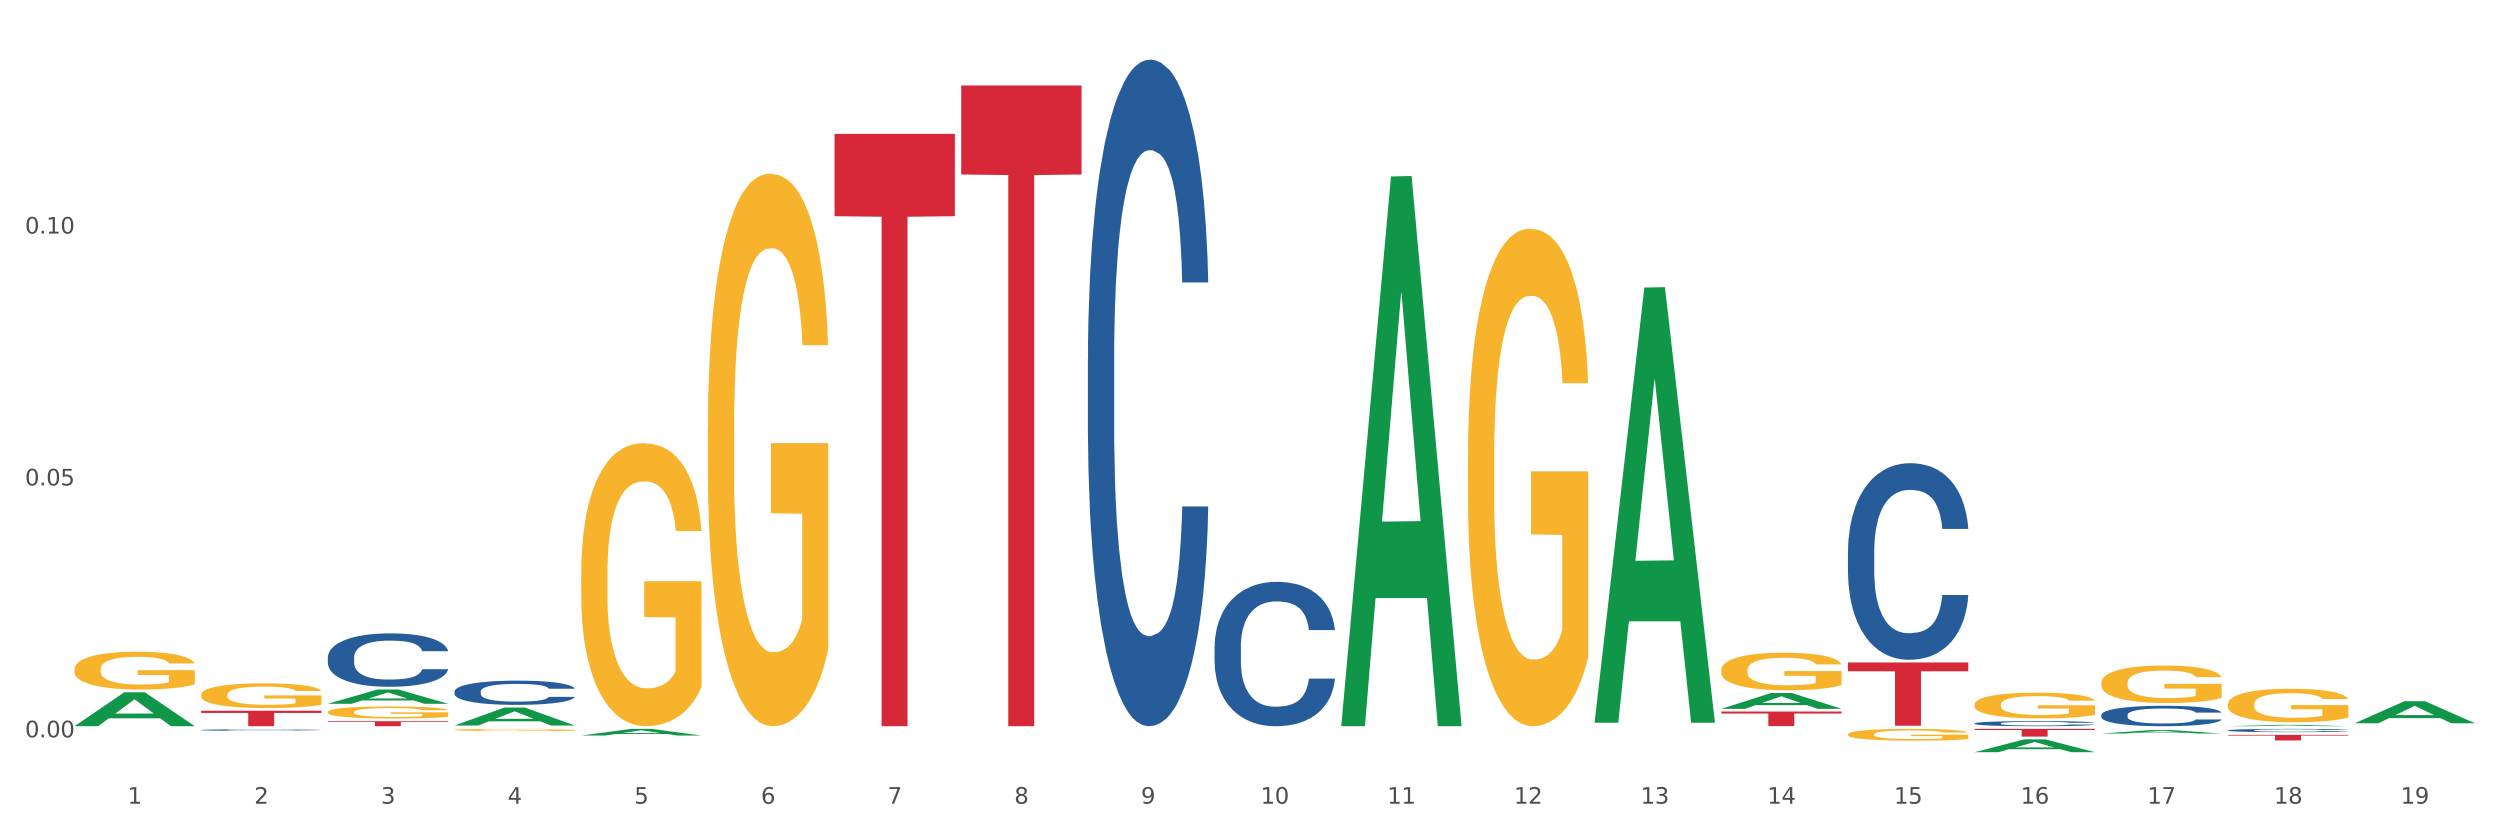 <?xml version="1.0" encoding="utf-8" standalone="no"?>
<!DOCTYPE svg PUBLIC "-//W3C//DTD SVG 1.1//EN"
  "http://www.w3.org/Graphics/SVG/1.1/DTD/svg11.dtd">
<svg xmlns:xlink="http://www.w3.org/1999/xlink" width="1080pt" height="360pt" viewBox="0 0 1080 360" xmlns="http://www.w3.org/2000/svg" version="1.1">
 <rect x="0" y="0" width="1080" height="360" fill="#333333" stroke="none"/>
 <defs>
  <style type="text/css">*{stroke-linejoin: round; stroke-linecap: butt}</style>
 </defs>
 <g id="figure_1">
  <g id="patch_1">
   <path d="M 0 360 
L 1080 360 
L 1080 0 
L 0 0 
z
" style="fill: #ffffff; stroke: #ffffff; stroke-linejoin: miter"/>
  </g>
  <g id="axes_1">
   <g id="matplotlib.axis_1">
    <g id="xtick_1">
     <g id="text_1">
      <!-- 1 -->
      <g style="fill: #4d4d4d" transform="translate(55.115 347.204) scale(0.096 -0.096)">
       <defs>
        <path id="DejaVuSans-31" d="M 794 531 
L 1825 531 
L 1825 4091 
L 703 3866 
L 703 4441 
L 1819 4666 
L 2450 4666 
L 2450 531 
L 3481 531 
L 3481 0 
L 794 0 
L 794 531 
z
" transform="scale(0.016)"/>
       </defs>
       <use xlink:href="#DejaVuSans-31"/>
      </g>
     </g>
    </g>
    <g id="xtick_2">
     <g id="text_2">
      <!-- 2 -->
      <g style="fill: #4d4d4d" transform="translate(109.839 347.204) scale(0.096 -0.096)">
       <defs>
        <path id="DejaVuSans-32" d="M 1228 531 
L 3431 531 
L 3431 0 
L 469 0 
L 469 531 
Q 828 903 1448 1529 
Q 2069 2156 2228 2338 
Q 2531 2678 2651 2914 
Q 2772 3150 2772 3378 
Q 2772 3750 2511 3984 
Q 2250 4219 1831 4219 
Q 1534 4219 1204 4116 
Q 875 4013 500 3803 
L 500 4441 
Q 881 4594 1212 4672 
Q 1544 4750 1819 4750 
Q 2544 4750 2975 4387 
Q 3406 4025 3406 3419 
Q 3406 3131 3298 2873 
Q 3191 2616 2906 2266 
Q 2828 2175 2409 1742 
Q 1991 1309 1228 531 
z
" transform="scale(0.016)"/>
       </defs>
       <use xlink:href="#DejaVuSans-32"/>
      </g>
     </g>
    </g>
    <g id="xtick_3">
     <g id="text_3">
      <!-- 3 -->
      <g style="fill: #4d4d4d" transform="translate(164.564 347.204) scale(0.096 -0.096)">
       <defs>
        <path id="DejaVuSans-33" d="M 2597 2516 
Q 3050 2419 3304 2112 
Q 3559 1806 3559 1356 
Q 3559 666 3084 287 
Q 2609 -91 1734 -91 
Q 1441 -91 1130 -33 
Q 819 25 488 141 
L 488 750 
Q 750 597 1062 519 
Q 1375 441 1716 441 
Q 2309 441 2620 675 
Q 2931 909 2931 1356 
Q 2931 1769 2642 2001 
Q 2353 2234 1838 2234 
L 1294 2234 
L 1294 2753 
L 1863 2753 
Q 2328 2753 2575 2939 
Q 2822 3125 2822 3475 
Q 2822 3834 2567 4026 
Q 2313 4219 1838 4219 
Q 1578 4219 1281 4162 
Q 984 4106 628 3988 
L 628 4550 
Q 988 4650 1302 4700 
Q 1616 4750 1894 4750 
Q 2613 4750 3031 4423 
Q 3450 4097 3450 3541 
Q 3450 3153 3228 2886 
Q 3006 2619 2597 2516 
z
" transform="scale(0.016)"/>
       </defs>
       <use xlink:href="#DejaVuSans-33"/>
      </g>
     </g>
    </g>
    <g id="xtick_4">
     <g id="text_4">
      <!-- 4 -->
      <g style="fill: #4d4d4d" transform="translate(219.288 347.204) scale(0.096 -0.096)">
       <defs>
        <path id="DejaVuSans-34" d="M 2419 4116 
L 825 1625 
L 2419 1625 
L 2419 4116 
z
M 2253 4666 
L 3047 4666 
L 3047 1625 
L 3713 1625 
L 3713 1100 
L 3047 1100 
L 3047 0 
L 2419 0 
L 2419 1100 
L 313 1100 
L 313 1709 
L 2253 4666 
z
" transform="scale(0.016)"/>
       </defs>
       <use xlink:href="#DejaVuSans-34"/>
      </g>
     </g>
    </g>
    <g id="xtick_5">
     <g id="text_5">
      <!-- 5 -->
      <g style="fill: #4d4d4d" transform="translate(274.012 347.204) scale(0.096 -0.096)">
       <defs>
        <path id="DejaVuSans-35" d="M 691 4666 
L 3169 4666 
L 3169 4134 
L 1269 4134 
L 1269 2991 
Q 1406 3038 1543 3061 
Q 1681 3084 1819 3084 
Q 2600 3084 3056 2656 
Q 3513 2228 3513 1497 
Q 3513 744 3044 326 
Q 2575 -91 1722 -91 
Q 1428 -91 1123 -41 
Q 819 9 494 109 
L 494 744 
Q 775 591 1075 516 
Q 1375 441 1709 441 
Q 2250 441 2565 725 
Q 2881 1009 2881 1497 
Q 2881 1984 2565 2268 
Q 2250 2553 1709 2553 
Q 1456 2553 1204 2497 
Q 953 2441 691 2322 
L 691 4666 
z
" transform="scale(0.016)"/>
       </defs>
       <use xlink:href="#DejaVuSans-35"/>
      </g>
     </g>
    </g>
    <g id="xtick_6">
     <g id="text_6">
      <!-- 6 -->
      <g style="fill: #4d4d4d" transform="translate(328.736 347.204) scale(0.096 -0.096)">
       <defs>
        <path id="DejaVuSans-36" d="M 2113 2584 
Q 1688 2584 1439 2293 
Q 1191 2003 1191 1497 
Q 1191 994 1439 701 
Q 1688 409 2113 409 
Q 2538 409 2786 701 
Q 3034 994 3034 1497 
Q 3034 2003 2786 2293 
Q 2538 2584 2113 2584 
z
M 3366 4563 
L 3366 3988 
Q 3128 4100 2886 4159 
Q 2644 4219 2406 4219 
Q 1781 4219 1451 3797 
Q 1122 3375 1075 2522 
Q 1259 2794 1537 2939 
Q 1816 3084 2150 3084 
Q 2853 3084 3261 2657 
Q 3669 2231 3669 1497 
Q 3669 778 3244 343 
Q 2819 -91 2113 -91 
Q 1303 -91 875 529 
Q 447 1150 447 2328 
Q 447 3434 972 4092 
Q 1497 4750 2381 4750 
Q 2619 4750 2861 4703 
Q 3103 4656 3366 4563 
z
" transform="scale(0.016)"/>
       </defs>
       <use xlink:href="#DejaVuSans-36"/>
      </g>
     </g>
    </g>
    <g id="xtick_7">
     <g id="text_7">
      <!-- 7 -->
      <g style="fill: #4d4d4d" transform="translate(383.461 347.204) scale(0.096 -0.096)">
       <defs>
        <path id="DejaVuSans-37" d="M 525 4666 
L 3525 4666 
L 3525 4397 
L 1831 0 
L 1172 0 
L 2766 4134 
L 525 4134 
L 525 4666 
z
" transform="scale(0.016)"/>
       </defs>
       <use xlink:href="#DejaVuSans-37"/>
      </g>
     </g>
    </g>
    <g id="xtick_8">
     <g id="text_8">
      <!-- 8 -->
      <g style="fill: #4d4d4d" transform="translate(438.185 347.204) scale(0.096 -0.096)">
       <defs>
        <path id="DejaVuSans-38" d="M 2034 2216 
Q 1584 2216 1326 1975 
Q 1069 1734 1069 1313 
Q 1069 891 1326 650 
Q 1584 409 2034 409 
Q 2484 409 2743 651 
Q 3003 894 3003 1313 
Q 3003 1734 2745 1975 
Q 2488 2216 2034 2216 
z
M 1403 2484 
Q 997 2584 770 2862 
Q 544 3141 544 3541 
Q 544 4100 942 4425 
Q 1341 4750 2034 4750 
Q 2731 4750 3128 4425 
Q 3525 4100 3525 3541 
Q 3525 3141 3298 2862 
Q 3072 2584 2669 2484 
Q 3125 2378 3379 2068 
Q 3634 1759 3634 1313 
Q 3634 634 3220 271 
Q 2806 -91 2034 -91 
Q 1263 -91 848 271 
Q 434 634 434 1313 
Q 434 1759 690 2068 
Q 947 2378 1403 2484 
z
M 1172 3481 
Q 1172 3119 1398 2916 
Q 1625 2713 2034 2713 
Q 2441 2713 2670 2916 
Q 2900 3119 2900 3481 
Q 2900 3844 2670 4047 
Q 2441 4250 2034 4250 
Q 1625 4250 1398 4047 
Q 1172 3844 1172 3481 
z
" transform="scale(0.016)"/>
       </defs>
       <use xlink:href="#DejaVuSans-38"/>
      </g>
     </g>
    </g>
    <g id="xtick_9">
     <g id="text_9">
      <!-- 9 -->
      <g style="fill: #4d4d4d" transform="translate(492.909 347.204) scale(0.096 -0.096)">
       <defs>
        <path id="DejaVuSans-39" d="M 703 97 
L 703 672 
Q 941 559 1184 500 
Q 1428 441 1663 441 
Q 2288 441 2617 861 
Q 2947 1281 2994 2138 
Q 2813 1869 2534 1725 
Q 2256 1581 1919 1581 
Q 1219 1581 811 2004 
Q 403 2428 403 3163 
Q 403 3881 828 4315 
Q 1253 4750 1959 4750 
Q 2769 4750 3195 4129 
Q 3622 3509 3622 2328 
Q 3622 1225 3098 567 
Q 2575 -91 1691 -91 
Q 1453 -91 1209 -44 
Q 966 3 703 97 
z
M 1959 2075 
Q 2384 2075 2632 2365 
Q 2881 2656 2881 3163 
Q 2881 3666 2632 3958 
Q 2384 4250 1959 4250 
Q 1534 4250 1286 3958 
Q 1038 3666 1038 3163 
Q 1038 2656 1286 2365 
Q 1534 2075 1959 2075 
z
" transform="scale(0.016)"/>
       </defs>
       <use xlink:href="#DejaVuSans-39"/>
      </g>
     </g>
    </g>
    <g id="xtick_10">
     <g id="text_10">
      <!-- 10 -->
      <g style="fill: #4d4d4d" transform="translate(544.58 347.204) scale(0.096 -0.096)">
       <defs>
        <path id="DejaVuSans-30" d="M 2034 4250 
Q 1547 4250 1301 3770 
Q 1056 3291 1056 2328 
Q 1056 1369 1301 889 
Q 1547 409 2034 409 
Q 2525 409 2770 889 
Q 3016 1369 3016 2328 
Q 3016 3291 2770 3770 
Q 2525 4250 2034 4250 
z
M 2034 4750 
Q 2819 4750 3233 4129 
Q 3647 3509 3647 2328 
Q 3647 1150 3233 529 
Q 2819 -91 2034 -91 
Q 1250 -91 836 529 
Q 422 1150 422 2328 
Q 422 3509 836 4129 
Q 1250 4750 2034 4750 
z
" transform="scale(0.016)"/>
       </defs>
       <use xlink:href="#DejaVuSans-31"/>
       <use xlink:href="#DejaVuSans-30" transform="translate(63.623 0)"/>
      </g>
     </g>
    </g>
    <g id="xtick_11">
     <g id="text_11">
      <!-- 11 -->
      <g style="fill: #4d4d4d" transform="translate(599.304 347.204) scale(0.096 -0.096)">
       <use xlink:href="#DejaVuSans-31"/>
       <use xlink:href="#DejaVuSans-31" transform="translate(63.623 0)"/>
      </g>
     </g>
    </g>
    <g id="xtick_12">
     <g id="text_12">
      <!-- 12 -->
      <g style="fill: #4d4d4d" transform="translate(654.028 347.204) scale(0.096 -0.096)">
       <use xlink:href="#DejaVuSans-31"/>
       <use xlink:href="#DejaVuSans-32" transform="translate(63.623 0)"/>
      </g>
     </g>
    </g>
    <g id="xtick_13">
     <g id="text_13">
      <!-- 13 -->
      <g style="fill: #4d4d4d" transform="translate(708.752 347.204) scale(0.096 -0.096)">
       <use xlink:href="#DejaVuSans-31"/>
       <use xlink:href="#DejaVuSans-33" transform="translate(63.623 0)"/>
      </g>
     </g>
    </g>
    <g id="xtick_14">
     <g id="text_14">
      <!-- 14 -->
      <g style="fill: #4d4d4d" transform="translate(763.477 347.204) scale(0.096 -0.096)">
       <use xlink:href="#DejaVuSans-31"/>
       <use xlink:href="#DejaVuSans-34" transform="translate(63.623 0)"/>
      </g>
     </g>
    </g>
    <g id="xtick_15">
     <g id="text_15">
      <!-- 15 -->
      <g style="fill: #4d4d4d" transform="translate(818.201 347.204) scale(0.096 -0.096)">
       <use xlink:href="#DejaVuSans-31"/>
       <use xlink:href="#DejaVuSans-35" transform="translate(63.623 0)"/>
      </g>
     </g>
    </g>
    <g id="xtick_16">
     <g id="text_16">
      <!-- 16 -->
      <g style="fill: #4d4d4d" transform="translate(872.925 347.204) scale(0.096 -0.096)">
       <use xlink:href="#DejaVuSans-31"/>
       <use xlink:href="#DejaVuSans-36" transform="translate(63.623 0)"/>
      </g>
     </g>
    </g>
    <g id="xtick_17">
     <g id="text_17">
      <!-- 17 -->
      <g style="fill: #4d4d4d" transform="translate(927.649 347.204) scale(0.096 -0.096)">
       <use xlink:href="#DejaVuSans-31"/>
       <use xlink:href="#DejaVuSans-37" transform="translate(63.623 0)"/>
      </g>
     </g>
    </g>
    <g id="xtick_18">
     <g id="text_18">
      <!-- 18 -->
      <g style="fill: #4d4d4d" transform="translate(982.374 347.204) scale(0.096 -0.096)">
       <use xlink:href="#DejaVuSans-31"/>
       <use xlink:href="#DejaVuSans-38" transform="translate(63.623 0)"/>
      </g>
     </g>
    </g>
    <g id="xtick_19">
     <g id="text_19">
      <!-- 19 -->
      <g style="fill: #4d4d4d" transform="translate(1037.098 347.204) scale(0.096 -0.096)">
       <use xlink:href="#DejaVuSans-31"/>
       <use xlink:href="#DejaVuSans-39" transform="translate(63.623 0)"/>
      </g>
     </g>
    </g>
    <g id="xtick_20"/>
    <g id="xtick_21"/>
    <g id="xtick_22"/>
    <g id="xtick_23"/>
    <g id="xtick_24"/>
    <g id="xtick_25"/>
    <g id="xtick_26"/>
    <g id="xtick_27"/>
    <g id="xtick_28"/>
    <g id="xtick_29"/>
    <g id="xtick_30"/>
    <g id="xtick_31"/>
    <g id="xtick_32"/>
    <g id="xtick_33"/>
    <g id="xtick_34"/>
    <g id="xtick_35"/>
    <g id="xtick_36"/>
    <g id="xtick_37"/>
   </g>
   <g id="matplotlib.axis_2">
    <g id="ytick_1">
     <g id="text_20">
      <!-- 0.00 -->
      <g style="fill: #4d4d4d" transform="translate(10.8 318.529) scale(0.096 -0.096)">
       <defs>
        <path id="DejaVuSans-2e" d="M 684 794 
L 1344 794 
L 1344 0 
L 684 0 
L 684 794 
z
" transform="scale(0.016)"/>
       </defs>
       <use xlink:href="#DejaVuSans-30"/>
       <use xlink:href="#DejaVuSans-2e" transform="translate(63.623 0)"/>
       <use xlink:href="#DejaVuSans-30" transform="translate(95.41 0)"/>
       <use xlink:href="#DejaVuSans-30" transform="translate(159.033 0)"/>
      </g>
     </g>
    </g>
    <g id="ytick_2">
     <g id="text_21">
      <!-- 0.05 -->
      <g style="fill: #4d4d4d" transform="translate(10.8 209.716) scale(0.096 -0.096)">
       <use xlink:href="#DejaVuSans-30"/>
       <use xlink:href="#DejaVuSans-2e" transform="translate(63.623 0)"/>
       <use xlink:href="#DejaVuSans-30" transform="translate(95.41 0)"/>
       <use xlink:href="#DejaVuSans-35" transform="translate(159.033 0)"/>
      </g>
     </g>
    </g>
    <g id="ytick_3">
     <g id="text_22">
      <!-- 0.10 -->
      <g style="fill: #4d4d4d" transform="translate(10.8 100.904) scale(0.096 -0.096)">
       <use xlink:href="#DejaVuSans-30"/>
       <use xlink:href="#DejaVuSans-2e" transform="translate(63.623 0)"/>
       <use xlink:href="#DejaVuSans-31" transform="translate(95.41 0)"/>
       <use xlink:href="#DejaVuSans-30" transform="translate(159.033 0)"/>
      </g>
     </g>
    </g>
    <g id="ytick_4"/>
    <g id="ytick_5"/>
    <g id="ytick_6"/>
   </g>
   <g id="PolyCollection_1">
    <path d="M 32.175 313.697 
L 32.229 313.684 
L 53.667 299.064 
L 62.564 299.05 
L 84.163 313.725 
L 73.873 313.725 
L 69.21 310.308 
L 47.075 310.308 
L 46.914 310.363 
L 42.412 313.725 
L 32.175 313.725 
L 32.175 313.697 
L 49.862 308.268 
L 66.423 308.255 
L 58.223 302.178 
L 58.115 302.151 
L 58.008 302.192 
L 49.808 308.255 
L 49.862 308.268 
L 32.175 313.697 
z
" clip-path="url(#pe165318615)" style="fill: #109648"/>
    <path d="M 141.624 304.02 
L 141.677 304.014 
L 163.116 297.85 
L 172.012 297.844 
L 193.612 304.032 
L 183.321 304.032 
L 178.658 302.591 
L 156.523 302.591 
L 156.362 302.614 
L 151.86 304.032 
L 141.624 304.032 
L 141.624 304.02 
L 159.31 301.731 
L 175.871 301.725 
L 167.671 299.163 
L 167.564 299.152 
L 167.457 299.169 
L 159.257 301.725 
L 159.31 301.731 
L 141.624 304.02 
z
" clip-path="url(#pe165318615)" style="fill: #109648"/>
    <path d="M 196.348 313.415 
L 196.401 313.408 
L 217.84 305.669 
L 226.737 305.662 
L 248.336 313.43 
L 238.045 313.43 
L 233.383 311.621 
L 211.247 311.621 
L 211.087 311.65 
L 206.585 313.43 
L 196.348 313.43 
L 196.348 313.415 
L 214.034 310.541 
L 230.596 310.534 
L 222.395 307.317 
L 222.288 307.303 
L 222.181 307.325 
L 213.981 310.534 
L 214.034 310.541 
L 196.348 313.415 
z
" clip-path="url(#pe165318615)" style="fill: #109648"/>
    <path d="M 251.072 317.753 
L 251.126 317.75 
L 272.564 314.884 
L 281.461 314.881 
L 303.06 317.758 
L 292.77 317.758 
L 288.107 317.088 
L 265.972 317.088 
L 265.811 317.099 
L 261.309 317.758 
L 251.072 317.758 
L 251.072 317.753 
L 268.759 316.689 
L 285.32 316.686 
L 277.12 315.495 
L 277.013 315.489 
L 276.905 315.497 
L 268.705 316.686 
L 268.759 316.689 
L 251.072 317.753 
z
" clip-path="url(#pe165318615)" style="fill: #109648"/>
    <path d="M 415.245 36.91 
L 467.233 36.91 
L 467.233 75.378 
L 446.783 75.638 
L 446.783 313.725 
L 435.572 313.725 
L 435.572 75.638 
L 415.245 75.378 
L 415.245 37.169 
L 415.245 36.91 
z
" clip-path="url(#pe165318615)" style="fill: #d62839"/>
    <path d="M 360.521 57.841 
L 412.509 57.841 
L 412.509 93.4 
L 392.058 93.64 
L 392.058 313.725 
L 380.848 313.725 
L 380.848 93.64 
L 360.521 93.4 
L 360.521 58.081 
L 360.521 57.841 
z
" clip-path="url(#pe165318615)" style="fill: #d62839"/>
    <path d="M 141.624 311.568 
L 193.612 311.568 
L 193.612 311.867 
L 173.161 311.87 
L 173.161 313.725 
L 161.951 313.725 
L 161.951 311.87 
L 141.624 311.867 
L 141.624 311.57 
L 141.624 311.568 
z
" clip-path="url(#pe165318615)" style="fill: #d62839"/>
    <path d="M 86.899 307.05 
L 138.887 307.05 
L 138.887 307.978 
L 118.437 307.984 
L 118.437 313.725 
L 107.226 313.725 
L 107.226 307.984 
L 86.899 307.978 
L 86.899 307.057 
L 86.899 307.05 
z
" clip-path="url(#pe165318615)" style="fill: #d62839"/>
    <path d="M 743.591 307.38 
L 795.579 307.38 
L 795.579 308.251 
L 775.128 308.257 
L 775.128 313.649 
L 763.918 313.649 
L 763.918 308.257 
L 743.591 308.251 
L 743.591 307.386 
L 743.591 307.38 
z
" clip-path="url(#pe165318615)" style="fill: #d62839"/>
    <path d="M 798.315 286.184 
L 850.303 286.184 
L 850.303 289.983 
L 829.853 290.009 
L 829.853 313.523 
L 818.642 313.523 
L 818.642 290.009 
L 798.315 289.983 
L 798.315 286.21 
L 798.315 286.184 
z
" clip-path="url(#pe165318615)" style="fill: #d62839"/>
    <path d="M 853.039 314.881 
L 905.027 314.881 
L 905.027 315.346 
L 884.577 315.349 
L 884.577 318.222 
L 873.366 318.222 
L 873.366 315.349 
L 853.039 315.346 
L 853.039 314.885 
L 853.039 314.881 
z
" clip-path="url(#pe165318615)" style="fill: #d62839"/>
    <path d="M 962.488 317.449 
L 1014.476 317.449 
L 1014.476 317.787 
L 994.025 317.789 
L 994.025 319.882 
L 982.815 319.882 
L 982.815 317.789 
L 962.488 317.787 
L 962.488 317.451 
L 962.488 317.449 
z
" clip-path="url(#pe165318615)" style="fill: #d62839"/>
    <path d="M 196.348 315.304 
L 196.409 315.303 
L 196.409 315.273 
L 196.532 315.247 
L 197.146 315.184 
L 198.066 315.133 
L 198.742 315.105 
L 199.417 315.083 
L 200.215 315.06 
L 201.197 315.037 
L 202.977 315.002 
L 204.082 314.985 
L 205.432 314.967 
L 207.887 314.94 
L 209.667 314.925 
L 211.508 314.912 
L 214.516 314.897 
L 216.48 314.891 
L 218.567 314.886 
L 221.084 314.882 
L 222.986 314.881 
L 227.16 314.884 
L 230.72 314.891 
L 232.439 314.897 
L 234.648 314.907 
L 235.815 314.914 
L 237.717 314.927 
L 239.681 314.945 
L 241.032 314.96 
L 243.057 314.988 
L 244.592 315.017 
L 246.003 315.052 
L 246.74 315.076 
L 247.292 315.098 
L 247.783 315.124 
L 248.275 315.165 
L 237.226 315.165 
L 236.797 315.136 
L 236.121 315.108 
L 235.139 315.082 
L 234.28 315.065 
L 232.807 315.044 
L 231.457 315.031 
L 230.045 315.021 
L 228.326 315.012 
L 226.976 315.008 
L 225.073 315.005 
L 221.329 315.006 
L 218.813 315.012 
L 217.094 315.021 
L 215.989 315.028 
L 215.007 315.037 
L 213.902 315.048 
L 212.613 315.066 
L 211.693 315.082 
L 210.772 315.102 
L 210.035 315.122 
L 209.36 315.145 
L 208.808 315.17 
L 208.378 315.196 
L 208.01 315.228 
L 207.703 315.28 
L 207.703 315.395 
L 207.826 315.421 
L 208.133 315.455 
L 208.501 315.481 
L 209.115 315.512 
L 209.667 315.533 
L 210.711 315.563 
L 211.877 315.588 
L 212.797 315.604 
L 213.718 315.617 
L 215.314 315.635 
L 217.094 315.65 
L 218.628 315.659 
L 220.715 315.668 
L 222.127 315.671 
L 223.355 315.673 
L 226.362 315.673 
L 228.51 315.67 
L 230.904 315.664 
L 232.746 315.657 
L 234.28 315.648 
L 235.999 315.633 
L 237.104 315.619 
L 237.104 315.444 
L 223.6 315.443 
L 223.6 315.327 
L 248.336 315.327 
L 248.336 315.668 
L 247.292 315.685 
L 246.126 315.701 
L 244.899 315.715 
L 243.057 315.733 
L 240.848 315.75 
L 238.884 315.761 
L 236.797 315.771 
L 234.341 315.781 
L 231.15 315.789 
L 229.186 315.792 
L 226.73 315.795 
L 223.846 315.796 
L 221.329 315.794 
L 218.874 315.79 
L 216.296 315.782 
L 213.779 315.771 
L 211.877 315.76 
L 209.974 315.747 
L 207.948 315.73 
L 206.353 315.713 
L 205.125 315.698 
L 203.775 315.679 
L 202.302 315.654 
L 201.197 315.631 
L 200.215 315.608 
L 199.171 315.578 
L 198.435 315.552 
L 197.698 315.519 
L 197.269 315.495 
L 196.777 315.457 
L 196.409 315.405 
L 196.348 315.304 
z
" clip-path="url(#pe165318615)" style="fill: #f7b32b"/>
    <path d="M 141.624 307.602 
L 141.685 307.597 
L 141.685 307.425 
L 141.808 307.277 
L 142.421 306.92 
L 143.342 306.624 
L 144.017 306.466 
L 144.693 306.338 
L 145.49 306.209 
L 146.472 306.075 
L 148.252 305.88 
L 149.357 305.78 
L 150.708 305.675 
L 153.163 305.522 
L 154.943 305.436 
L 156.784 305.365 
L 159.792 305.279 
L 161.756 305.241 
L 163.843 305.212 
L 166.359 305.193 
L 168.262 305.188 
L 172.436 305.202 
L 175.996 305.245 
L 177.714 305.279 
L 179.924 305.336 
L 181.09 305.374 
L 182.993 305.45 
L 184.957 305.551 
L 186.308 305.636 
L 188.333 305.799 
L 189.867 305.961 
L 191.279 306.161 
L 192.016 306.3 
L 192.568 306.428 
L 193.059 306.576 
L 193.55 306.81 
L 182.502 306.81 
L 182.072 306.643 
L 181.397 306.486 
L 180.415 306.333 
L 179.556 306.238 
L 178.083 306.118 
L 176.732 306.042 
L 175.321 305.985 
L 173.602 305.937 
L 172.252 305.913 
L 170.349 305.894 
L 166.605 305.899 
L 164.088 305.937 
L 162.37 305.985 
L 161.265 306.028 
L 160.283 306.075 
L 159.178 306.142 
L 157.889 306.242 
L 156.968 306.333 
L 156.048 306.447 
L 155.311 306.562 
L 154.636 306.695 
L 154.083 306.839 
L 153.654 306.986 
L 153.286 307.168 
L 152.979 307.468 
L 152.979 308.122 
L 153.101 308.27 
L 153.408 308.465 
L 153.777 308.613 
L 154.39 308.789 
L 154.943 308.909 
L 155.986 309.08 
L 157.152 309.224 
L 158.073 309.314 
L 158.994 309.39 
L 160.59 309.495 
L 162.37 309.581 
L 163.904 309.634 
L 165.991 309.681 
L 167.403 309.7 
L 168.63 309.71 
L 171.638 309.71 
L 173.786 309.696 
L 176.18 309.662 
L 178.021 309.619 
L 179.556 309.567 
L 181.274 309.481 
L 182.379 309.4 
L 182.379 308.403 
L 168.876 308.398 
L 168.876 307.735 
L 193.612 307.735 
L 193.612 309.681 
L 192.568 309.782 
L 191.402 309.872 
L 190.174 309.953 
L 188.333 310.053 
L 186.123 310.149 
L 184.159 310.216 
L 182.072 310.273 
L 179.617 310.325 
L 176.425 310.373 
L 174.461 310.392 
L 172.006 310.406 
L 169.121 310.411 
L 166.605 310.402 
L 164.15 310.378 
L 161.572 310.335 
L 159.055 310.273 
L 157.152 310.211 
L 155.25 310.135 
L 153.224 310.034 
L 151.628 309.939 
L 150.401 309.853 
L 149.05 309.743 
L 147.577 309.6 
L 146.472 309.472 
L 145.49 309.338 
L 144.447 309.166 
L 143.71 309.018 
L 142.974 308.832 
L 142.544 308.694 
L 142.053 308.479 
L 141.685 308.179 
L 141.624 307.602 
z
" clip-path="url(#pe165318615)" style="fill: #f7b32b"/>
    <path d="M 86.899 300.142 
L 86.961 300.133 
L 86.961 299.781 
L 87.083 299.478 
L 87.697 298.746 
L 88.618 298.141 
L 89.293 297.818 
L 89.968 297.555 
L 90.766 297.291 
L 91.748 297.018 
L 93.528 296.617 
L 94.633 296.412 
L 95.983 296.197 
L 98.439 295.885 
L 100.219 295.709 
L 102.06 295.563 
L 105.067 295.387 
L 107.032 295.309 
L 109.118 295.25 
L 111.635 295.211 
L 113.538 295.201 
L 117.712 295.231 
L 121.272 295.319 
L 122.99 295.387 
L 125.2 295.504 
L 126.366 295.582 
L 128.269 295.738 
L 130.233 295.943 
L 131.583 296.119 
L 133.609 296.451 
L 135.143 296.783 
L 136.555 297.193 
L 137.291 297.477 
L 137.844 297.74 
L 138.335 298.043 
L 138.826 298.521 
L 127.778 298.521 
L 127.348 298.18 
L 126.673 297.857 
L 125.691 297.545 
L 124.832 297.35 
L 123.358 297.106 
L 122.008 296.949 
L 120.596 296.832 
L 118.878 296.734 
L 117.527 296.686 
L 115.625 296.647 
L 111.881 296.656 
L 109.364 296.734 
L 107.645 296.832 
L 106.541 296.92 
L 105.559 297.018 
L 104.454 297.154 
L 103.165 297.359 
L 102.244 297.545 
L 101.323 297.779 
L 100.587 298.014 
L 99.912 298.287 
L 99.359 298.58 
L 98.93 298.883 
L 98.561 299.254 
L 98.254 299.869 
L 98.254 301.207 
L 98.377 301.509 
L 98.684 301.91 
L 99.052 302.213 
L 99.666 302.574 
L 100.219 302.818 
L 101.262 303.17 
L 102.428 303.462 
L 103.349 303.648 
L 104.27 303.804 
L 105.865 304.019 
L 107.645 304.195 
L 109.18 304.302 
L 111.267 304.4 
L 112.678 304.439 
L 113.906 304.458 
L 116.914 304.458 
L 119.062 304.429 
L 121.456 304.361 
L 123.297 304.273 
L 124.832 304.166 
L 126.55 303.99 
L 127.655 303.824 
L 127.655 301.783 
L 114.152 301.773 
L 114.152 300.416 
L 138.887 300.416 
L 138.887 304.4 
L 137.844 304.605 
L 136.678 304.79 
L 135.45 304.956 
L 133.609 305.162 
L 131.399 305.357 
L 129.435 305.494 
L 127.348 305.611 
L 124.893 305.718 
L 121.701 305.816 
L 119.737 305.855 
L 117.282 305.884 
L 114.397 305.894 
L 111.881 305.874 
L 109.425 305.826 
L 106.847 305.738 
L 104.331 305.611 
L 102.428 305.484 
L 100.525 305.328 
L 98.5 305.122 
L 96.904 304.927 
L 95.676 304.751 
L 94.326 304.527 
L 92.853 304.234 
L 91.748 303.97 
L 90.766 303.697 
L 89.723 303.345 
L 88.986 303.043 
L 88.25 302.662 
L 87.82 302.379 
L 87.329 301.939 
L 86.961 301.324 
L 86.899 300.142 
z
" clip-path="url(#pe165318615)" style="fill: #f7b32b"/>
    <path d="M 32.175 289.103 
L 32.236 289.088 
L 32.236 288.551 
L 32.359 288.088 
L 32.973 286.969 
L 33.894 286.043 
L 34.569 285.551 
L 35.244 285.148 
L 36.042 284.745 
L 37.024 284.327 
L 38.804 283.715 
L 39.909 283.401 
L 41.259 283.073 
L 43.714 282.595 
L 45.494 282.327 
L 47.336 282.103 
L 50.343 281.834 
L 52.307 281.715 
L 54.394 281.625 
L 56.911 281.566 
L 58.814 281.551 
L 62.987 281.595 
L 66.547 281.73 
L 68.266 281.834 
L 70.476 282.013 
L 71.642 282.133 
L 73.544 282.372 
L 75.509 282.685 
L 76.859 282.954 
L 78.884 283.461 
L 80.419 283.969 
L 81.831 284.595 
L 82.567 285.028 
L 83.12 285.431 
L 83.611 285.894 
L 84.102 286.625 
L 73.053 286.625 
L 72.624 286.103 
L 71.949 285.61 
L 70.967 285.133 
L 70.107 284.834 
L 68.634 284.461 
L 67.284 284.222 
L 65.872 284.043 
L 64.153 283.894 
L 62.803 283.819 
L 60.9 283.76 
L 57.156 283.775 
L 54.64 283.894 
L 52.921 284.043 
L 51.816 284.178 
L 50.834 284.327 
L 49.729 284.536 
L 48.44 284.849 
L 47.52 285.133 
L 46.599 285.491 
L 45.863 285.849 
L 45.187 286.267 
L 44.635 286.715 
L 44.205 287.178 
L 43.837 287.745 
L 43.53 288.685 
L 43.53 290.73 
L 43.653 291.192 
L 43.96 291.804 
L 44.328 292.267 
L 44.942 292.819 
L 45.494 293.192 
L 46.538 293.73 
L 47.704 294.178 
L 48.625 294.461 
L 49.545 294.7 
L 51.141 295.028 
L 52.921 295.297 
L 54.456 295.461 
L 56.542 295.61 
L 57.954 295.67 
L 59.182 295.7 
L 62.189 295.7 
L 64.338 295.655 
L 66.731 295.551 
L 68.573 295.416 
L 70.107 295.252 
L 71.826 294.984 
L 72.931 294.73 
L 72.931 291.61 
L 59.427 291.595 
L 59.427 289.521 
L 84.163 289.521 
L 84.163 295.61 
L 83.12 295.924 
L 81.953 296.207 
L 80.726 296.461 
L 78.884 296.775 
L 76.675 297.073 
L 74.711 297.282 
L 72.624 297.461 
L 70.169 297.625 
L 66.977 297.775 
L 65.013 297.834 
L 62.558 297.879 
L 59.673 297.894 
L 57.156 297.864 
L 54.701 297.79 
L 52.123 297.655 
L 49.607 297.461 
L 47.704 297.267 
L 45.801 297.028 
L 43.776 296.715 
L 42.18 296.416 
L 40.952 296.148 
L 39.602 295.804 
L 38.129 295.357 
L 37.024 294.954 
L 36.042 294.536 
L 34.998 293.998 
L 34.262 293.536 
L 33.525 292.954 
L 33.096 292.521 
L 32.605 291.849 
L 32.236 290.909 
L 32.175 289.103 
z
" clip-path="url(#pe165318615)" style="fill: #f7b32b"/>
    <path d="M 743.591 289.478 
L 743.652 289.463 
L 743.652 288.929 
L 743.775 288.47 
L 744.388 287.358 
L 745.309 286.439 
L 745.984 285.95 
L 746.66 285.55 
L 747.457 285.149 
L 748.44 284.734 
L 750.22 284.127 
L 751.324 283.815 
L 752.675 283.489 
L 755.13 283.015 
L 756.91 282.748 
L 758.751 282.526 
L 761.759 282.259 
L 763.723 282.14 
L 765.81 282.051 
L 768.326 281.992 
L 770.229 281.977 
L 774.403 282.022 
L 777.963 282.155 
L 779.681 282.259 
L 781.891 282.437 
L 783.057 282.555 
L 784.96 282.792 
L 786.924 283.104 
L 788.275 283.371 
L 790.3 283.875 
L 791.835 284.379 
L 793.246 285.001 
L 793.983 285.431 
L 794.535 285.831 
L 795.026 286.291 
L 795.517 287.017 
L 784.469 287.017 
L 784.039 286.498 
L 783.364 286.009 
L 782.382 285.535 
L 781.523 285.238 
L 780.05 284.868 
L 778.699 284.63 
L 777.288 284.453 
L 775.569 284.304 
L 774.219 284.23 
L 772.316 284.171 
L 768.572 284.186 
L 766.055 284.304 
L 764.337 284.453 
L 763.232 284.586 
L 762.25 284.734 
L 761.145 284.942 
L 759.856 285.253 
L 758.935 285.535 
L 758.015 285.89 
L 757.278 286.246 
L 756.603 286.661 
L 756.051 287.106 
L 755.621 287.565 
L 755.253 288.129 
L 754.946 289.063 
L 754.946 291.093 
L 755.068 291.553 
L 755.375 292.161 
L 755.744 292.62 
L 756.357 293.168 
L 756.91 293.539 
L 757.953 294.073 
L 759.119 294.517 
L 760.04 294.799 
L 760.961 295.036 
L 762.557 295.362 
L 764.337 295.629 
L 765.871 295.792 
L 767.958 295.94 
L 769.37 296 
L 770.597 296.029 
L 773.605 296.029 
L 775.753 295.985 
L 778.147 295.881 
L 779.988 295.748 
L 781.523 295.585 
L 783.241 295.318 
L 784.346 295.066 
L 784.346 291.968 
L 770.843 291.953 
L 770.843 289.893 
L 795.579 289.893 
L 795.579 295.94 
L 794.535 296.252 
L 793.369 296.533 
L 792.141 296.785 
L 790.3 297.097 
L 788.09 297.393 
L 786.126 297.601 
L 784.039 297.778 
L 781.584 297.941 
L 778.392 298.09 
L 776.428 298.149 
L 773.973 298.193 
L 771.088 298.208 
L 768.572 298.179 
L 766.117 298.105 
L 763.539 297.971 
L 761.022 297.778 
L 759.119 297.586 
L 757.217 297.349 
L 755.191 297.037 
L 753.595 296.741 
L 752.368 296.474 
L 751.017 296.133 
L 749.544 295.688 
L 748.44 295.288 
L 747.457 294.873 
L 746.414 294.339 
L 745.677 293.88 
L 744.941 293.302 
L 744.511 292.872 
L 744.02 292.205 
L 743.652 291.271 
L 743.591 289.478 
z
" clip-path="url(#pe165318615)" style="fill: #f7b32b"/>
    <path d="M 634.142 198.114 
L 634.203 197.918 
L 634.203 190.852 
L 634.326 184.767 
L 634.94 170.046 
L 635.861 157.876 
L 636.536 151.399 
L 637.211 146.099 
L 638.009 140.8 
L 638.991 135.304 
L 640.771 127.256 
L 641.876 123.134 
L 643.226 118.816 
L 645.681 112.535 
L 647.461 109.002 
L 649.303 106.058 
L 652.31 102.524 
L 654.274 100.954 
L 656.361 99.776 
L 658.878 98.991 
L 660.781 98.795 
L 664.954 99.384 
L 668.514 101.15 
L 670.233 102.524 
L 672.443 104.88 
L 673.609 106.45 
L 675.512 109.591 
L 677.476 113.713 
L 678.826 117.246 
L 680.851 123.919 
L 682.386 130.593 
L 683.798 138.837 
L 684.534 144.529 
L 685.087 149.829 
L 685.578 155.913 
L 686.069 165.531 
L 675.02 165.531 
L 674.591 158.661 
L 673.916 152.184 
L 672.934 145.903 
L 672.074 141.977 
L 670.601 137.07 
L 669.251 133.93 
L 667.839 131.574 
L 666.121 129.611 
L 664.77 128.63 
L 662.867 127.845 
L 659.123 128.041 
L 656.607 129.611 
L 654.888 131.574 
L 653.783 133.341 
L 652.801 135.304 
L 651.696 138.052 
L 650.407 142.174 
L 649.487 145.903 
L 648.566 150.614 
L 647.83 155.325 
L 647.154 160.82 
L 646.602 166.709 
L 646.172 172.794 
L 645.804 180.252 
L 645.497 192.618 
L 645.497 219.509 
L 645.62 225.594 
L 645.927 233.641 
L 646.295 239.726 
L 646.909 246.989 
L 647.461 251.896 
L 648.505 258.962 
L 649.671 264.85 
L 650.592 268.58 
L 651.512 271.72 
L 653.108 276.039 
L 654.888 279.572 
L 656.423 281.731 
L 658.51 283.694 
L 659.921 284.479 
L 661.149 284.871 
L 664.156 284.871 
L 666.305 284.282 
L 668.698 282.908 
L 670.54 281.142 
L 672.074 278.983 
L 673.793 275.45 
L 674.898 272.113 
L 674.898 231.09 
L 661.394 230.893 
L 661.394 203.61 
L 686.13 203.61 
L 686.13 283.694 
L 685.087 287.816 
L 683.92 291.545 
L 682.693 294.882 
L 680.851 299.004 
L 678.642 302.929 
L 676.678 305.677 
L 674.591 308.033 
L 672.136 310.192 
L 668.944 312.155 
L 666.98 312.94 
L 664.525 313.529 
L 661.64 313.725 
L 659.123 313.332 
L 656.668 312.351 
L 654.09 310.584 
L 651.574 308.033 
L 649.671 305.481 
L 647.768 302.34 
L 645.743 298.219 
L 644.147 294.293 
L 642.919 290.76 
L 641.569 286.245 
L 640.096 280.357 
L 638.991 275.057 
L 638.009 269.561 
L 636.965 262.495 
L 636.229 256.41 
L 635.492 248.755 
L 635.063 243.063 
L 634.572 234.23 
L 634.203 221.864 
L 634.142 198.114 
z
" clip-path="url(#pe165318615)" style="fill: #f7b32b"/>
    <path d="M 305.796 185.322 
L 305.858 185.104 
L 305.858 177.256 
L 305.981 170.498 
L 306.594 154.148 
L 307.515 140.632 
L 308.19 133.438 
L 308.865 127.552 
L 309.663 121.666 
L 310.645 115.562 
L 312.425 106.624 
L 313.53 102.046 
L 314.88 97.25 
L 317.336 90.274 
L 319.116 86.35 
L 320.957 83.08 
L 323.965 79.156 
L 325.929 77.412 
L 328.016 76.104 
L 330.532 75.232 
L 332.435 75.014 
L 336.609 75.668 
L 340.169 77.63 
L 341.887 79.156 
L 344.097 81.772 
L 345.263 83.516 
L 347.166 87.004 
L 349.13 91.582 
L 350.48 95.506 
L 352.506 102.918 
L 354.04 110.33 
L 355.452 119.486 
L 356.189 125.808 
L 356.741 131.694 
L 357.232 138.452 
L 357.723 149.134 
L 346.675 149.134 
L 346.245 141.504 
L 345.57 134.31 
L 344.588 127.334 
L 343.729 122.974 
L 342.256 117.524 
L 340.905 114.036 
L 339.493 111.42 
L 337.775 109.24 
L 336.425 108.15 
L 334.522 107.278 
L 330.778 107.496 
L 328.261 109.24 
L 326.542 111.42 
L 325.438 113.382 
L 324.456 115.562 
L 323.351 118.614 
L 322.062 123.192 
L 321.141 127.334 
L 320.22 132.566 
L 319.484 137.798 
L 318.809 143.902 
L 318.256 150.442 
L 317.827 157.2 
L 317.458 165.484 
L 317.151 179.218 
L 317.151 209.084 
L 317.274 215.842 
L 317.581 224.78 
L 317.949 231.539 
L 318.563 239.605 
L 319.116 245.055 
L 320.159 252.903 
L 321.325 259.443 
L 322.246 263.585 
L 323.167 267.073 
L 324.762 271.869 
L 326.542 275.793 
L 328.077 278.191 
L 330.164 280.371 
L 331.576 281.243 
L 332.803 281.679 
L 335.811 281.679 
L 337.959 281.025 
L 340.353 279.499 
L 342.194 277.537 
L 343.729 275.139 
L 345.447 271.215 
L 346.552 267.509 
L 346.552 221.946 
L 333.049 221.728 
L 333.049 191.426 
L 357.784 191.426 
L 357.784 280.371 
L 356.741 284.949 
L 355.575 289.091 
L 354.347 292.797 
L 352.506 297.375 
L 350.296 301.735 
L 348.332 304.787 
L 346.245 307.403 
L 343.79 309.801 
L 340.598 311.981 
L 338.634 312.853 
L 336.179 313.507 
L 333.294 313.725 
L 330.778 313.289 
L 328.322 312.199 
L 325.745 310.237 
L 323.228 307.403 
L 321.325 304.569 
L 319.423 301.081 
L 317.397 296.503 
L 315.801 292.143 
L 314.574 288.219 
L 313.223 283.205 
L 311.75 276.665 
L 310.645 270.779 
L 309.663 264.675 
L 308.62 256.827 
L 307.883 250.069 
L 307.147 241.567 
L 306.717 235.245 
L 306.226 225.434 
L 305.858 211.7 
L 305.796 185.322 
z
" clip-path="url(#pe165318615)" style="fill: #f7b32b"/>
    <path d="M 251.072 247.961 
L 251.133 247.849 
L 251.133 243.829 
L 251.256 240.368 
L 251.87 231.994 
L 252.791 225.072 
L 253.466 221.387 
L 254.141 218.372 
L 254.939 215.358 
L 255.921 212.231 
L 257.701 207.654 
L 258.806 205.309 
L 260.156 202.852 
L 262.611 199.28 
L 264.391 197.27 
L 266.233 195.595 
L 269.24 193.585 
L 271.204 192.692 
L 273.291 192.022 
L 275.808 191.575 
L 277.711 191.464 
L 281.884 191.799 
L 285.444 192.804 
L 287.163 193.585 
L 289.373 194.925 
L 290.539 195.818 
L 292.442 197.605 
L 294.406 199.949 
L 295.756 201.959 
L 297.782 205.755 
L 299.316 209.552 
L 300.728 214.241 
L 301.464 217.479 
L 302.017 220.494 
L 302.508 223.955 
L 302.999 229.426 
L 291.951 229.426 
L 291.521 225.518 
L 290.846 221.834 
L 289.864 218.261 
L 289.004 216.028 
L 287.531 213.236 
L 286.181 211.45 
L 284.769 210.11 
L 283.051 208.993 
L 281.7 208.435 
L 279.797 207.989 
L 276.053 208.1 
L 273.537 208.993 
L 271.818 210.11 
L 270.713 211.115 
L 269.731 212.231 
L 268.627 213.795 
L 267.338 216.139 
L 266.417 218.261 
L 265.496 220.94 
L 264.76 223.62 
L 264.084 226.746 
L 263.532 230.096 
L 263.102 233.557 
L 262.734 237.8 
L 262.427 244.834 
L 262.427 260.131 
L 262.55 263.592 
L 262.857 268.17 
L 263.225 271.631 
L 263.839 275.763 
L 264.391 278.554 
L 265.435 282.573 
L 266.601 285.923 
L 267.522 288.044 
L 268.442 289.831 
L 270.038 292.287 
L 271.818 294.297 
L 273.353 295.525 
L 275.44 296.642 
L 276.851 297.088 
L 278.079 297.312 
L 281.086 297.312 
L 283.235 296.977 
L 285.629 296.195 
L 287.47 295.19 
L 289.004 293.962 
L 290.723 291.952 
L 291.828 290.054 
L 291.828 266.719 
L 278.324 266.607 
L 278.324 251.087 
L 303.06 251.087 
L 303.06 296.642 
L 302.017 298.987 
L 300.851 301.108 
L 299.623 303.006 
L 297.782 305.351 
L 295.572 307.584 
L 293.608 309.147 
L 291.521 310.487 
L 289.066 311.715 
L 285.874 312.832 
L 283.91 313.278 
L 281.455 313.613 
L 278.57 313.725 
L 276.053 313.502 
L 273.598 312.943 
L 271.02 311.938 
L 268.504 310.487 
L 266.601 309.035 
L 264.698 307.249 
L 262.673 304.904 
L 261.077 302.671 
L 259.849 300.661 
L 258.499 298.093 
L 257.026 294.744 
L 255.921 291.729 
L 254.939 288.603 
L 253.896 284.583 
L 253.159 281.122 
L 252.422 276.767 
L 251.993 273.529 
L 251.502 268.505 
L 251.133 261.471 
L 251.072 247.961 
z
" clip-path="url(#pe165318615)" style="fill: #f7b32b"/>
    <path d="M 962.488 304.222 
L 962.549 304.209 
L 962.549 303.734 
L 962.672 303.325 
L 963.286 302.336 
L 964.206 301.518 
L 964.881 301.083 
L 965.557 300.727 
L 966.355 300.37 
L 967.337 300.001 
L 969.117 299.46 
L 970.221 299.183 
L 971.572 298.893 
L 974.027 298.471 
L 975.807 298.233 
L 977.648 298.035 
L 980.656 297.798 
L 982.62 297.692 
L 984.707 297.613 
L 987.223 297.56 
L 989.126 297.547 
L 993.3 297.587 
L 996.86 297.705 
L 998.579 297.798 
L 1000.788 297.956 
L 1001.954 298.062 
L 1003.857 298.273 
L 1005.821 298.55 
L 1007.172 298.787 
L 1009.197 299.236 
L 1010.732 299.684 
L 1012.143 300.238 
L 1012.88 300.621 
L 1013.432 300.977 
L 1013.923 301.386 
L 1014.414 302.033 
L 1003.366 302.033 
L 1002.936 301.571 
L 1002.261 301.135 
L 1001.279 300.713 
L 1000.42 300.449 
L 998.947 300.12 
L 997.596 299.909 
L 996.185 299.75 
L 994.466 299.618 
L 993.116 299.552 
L 991.213 299.5 
L 987.469 299.513 
L 984.952 299.618 
L 983.234 299.75 
L 982.129 299.869 
L 981.147 300.001 
L 980.042 300.186 
L 978.753 300.463 
L 977.832 300.713 
L 976.912 301.03 
L 976.175 301.347 
L 975.5 301.716 
L 974.948 302.112 
L 974.518 302.521 
L 974.15 303.022 
L 973.843 303.853 
L 973.843 305.66 
L 973.966 306.069 
L 974.272 306.61 
L 974.641 307.019 
L 975.255 307.507 
L 975.807 307.837 
L 976.85 308.312 
L 978.017 308.708 
L 978.937 308.959 
L 979.858 309.17 
L 981.454 309.46 
L 983.234 309.697 
L 984.768 309.842 
L 986.855 309.974 
L 988.267 310.027 
L 989.494 310.053 
L 992.502 310.053 
L 994.65 310.014 
L 997.044 309.922 
L 998.885 309.803 
L 1000.42 309.658 
L 1002.139 309.42 
L 1003.243 309.196 
L 1003.243 306.439 
L 989.74 306.426 
L 989.74 304.592 
L 1014.476 304.592 
L 1014.476 309.974 
L 1013.432 310.251 
L 1012.266 310.502 
L 1011.038 310.726 
L 1009.197 311.003 
L 1006.987 311.267 
L 1005.023 311.452 
L 1002.936 311.61 
L 1000.481 311.755 
L 997.29 311.887 
L 995.325 311.94 
L 992.87 311.98 
L 989.985 311.993 
L 987.469 311.966 
L 985.014 311.9 
L 982.436 311.782 
L 979.919 311.61 
L 978.017 311.439 
L 976.114 311.228 
L 974.088 310.951 
L 972.492 310.687 
L 971.265 310.449 
L 969.915 310.146 
L 968.441 309.75 
L 967.337 309.394 
L 966.355 309.024 
L 965.311 308.55 
L 964.575 308.141 
L 963.838 307.626 
L 963.408 307.244 
L 962.917 306.65 
L 962.549 305.819 
L 962.488 304.222 
z
" clip-path="url(#pe165318615)" style="fill: #f7b32b"/>
    <path d="M 907.763 295.003 
L 907.825 294.988 
L 907.825 294.454 
L 907.948 293.995 
L 908.561 292.883 
L 909.482 291.964 
L 910.157 291.475 
L 910.832 291.075 
L 911.63 290.674 
L 912.612 290.259 
L 914.392 289.652 
L 915.497 289.34 
L 916.847 289.014 
L 919.303 288.54 
L 921.083 288.273 
L 922.924 288.051 
L 925.932 287.784 
L 927.896 287.665 
L 929.983 287.576 
L 932.499 287.517 
L 934.402 287.502 
L 938.576 287.547 
L 942.136 287.68 
L 943.854 287.784 
L 946.064 287.962 
L 947.23 288.08 
L 949.133 288.318 
L 951.097 288.629 
L 952.447 288.896 
L 954.473 289.4 
L 956.007 289.904 
L 957.419 290.526 
L 958.156 290.956 
L 958.708 291.356 
L 959.199 291.816 
L 959.69 292.542 
L 948.642 292.542 
L 948.212 292.023 
L 947.537 291.534 
L 946.555 291.06 
L 945.696 290.763 
L 944.223 290.393 
L 942.872 290.156 
L 941.46 289.978 
L 939.742 289.83 
L 938.392 289.755 
L 936.489 289.696 
L 932.745 289.711 
L 930.228 289.83 
L 928.51 289.978 
L 927.405 290.111 
L 926.423 290.259 
L 925.318 290.467 
L 924.029 290.778 
L 923.108 291.06 
L 922.187 291.416 
L 921.451 291.771 
L 920.776 292.186 
L 920.223 292.631 
L 919.794 293.091 
L 919.425 293.654 
L 919.119 294.588 
L 919.119 296.619 
L 919.241 297.078 
L 919.548 297.686 
L 919.916 298.145 
L 920.53 298.694 
L 921.083 299.065 
L 922.126 299.598 
L 923.292 300.043 
L 924.213 300.324 
L 925.134 300.562 
L 926.73 300.888 
L 928.51 301.155 
L 930.044 301.318 
L 932.131 301.466 
L 933.543 301.525 
L 934.77 301.555 
L 937.778 301.555 
L 939.926 301.51 
L 942.32 301.407 
L 944.161 301.273 
L 945.696 301.11 
L 947.414 300.843 
L 948.519 300.591 
L 948.519 297.493 
L 935.016 297.478 
L 935.016 295.418 
L 959.751 295.418 
L 959.751 301.466 
L 958.708 301.777 
L 957.542 302.059 
L 956.314 302.311 
L 954.473 302.622 
L 952.263 302.919 
L 950.299 303.126 
L 948.212 303.304 
L 945.757 303.467 
L 942.565 303.615 
L 940.601 303.675 
L 938.146 303.719 
L 935.261 303.734 
L 932.745 303.704 
L 930.29 303.63 
L 927.712 303.497 
L 925.195 303.304 
L 923.292 303.111 
L 921.39 302.874 
L 919.364 302.563 
L 917.768 302.266 
L 916.541 302 
L 915.19 301.659 
L 913.717 301.214 
L 912.612 300.814 
L 911.63 300.399 
L 910.587 299.865 
L 909.85 299.405 
L 909.114 298.827 
L 908.684 298.397 
L 908.193 297.73 
L 907.825 296.797 
L 907.763 295.003 
z
" clip-path="url(#pe165318615)" style="fill: #f7b32b"/>
    <path d="M 853.039 304.377 
L 853.1 304.367 
L 853.1 304.001 
L 853.223 303.687 
L 853.837 302.926 
L 854.758 302.296 
L 855.433 301.962 
L 856.108 301.688 
L 856.906 301.414 
L 857.888 301.129 
L 859.668 300.713 
L 860.773 300.5 
L 862.123 300.277 
L 864.578 299.952 
L 866.358 299.77 
L 868.2 299.617 
L 871.207 299.435 
L 873.171 299.353 
L 875.258 299.293 
L 877.775 299.252 
L 879.678 299.242 
L 883.851 299.272 
L 887.411 299.364 
L 889.13 299.435 
L 891.34 299.556 
L 892.506 299.638 
L 894.409 299.8 
L 896.373 300.013 
L 897.723 300.196 
L 899.749 300.541 
L 901.283 300.886 
L 902.695 301.312 
L 903.431 301.606 
L 903.984 301.88 
L 904.475 302.195 
L 904.966 302.692 
L 893.918 302.692 
L 893.488 302.337 
L 892.813 302.002 
L 891.831 301.677 
L 890.971 301.474 
L 889.498 301.221 
L 888.148 301.058 
L 886.736 300.937 
L 885.018 300.835 
L 883.667 300.784 
L 881.765 300.744 
L 878.02 300.754 
L 875.504 300.835 
L 873.785 300.937 
L 872.68 301.028 
L 871.698 301.129 
L 870.594 301.271 
L 869.305 301.485 
L 868.384 301.677 
L 867.463 301.921 
L 866.727 302.165 
L 866.051 302.449 
L 865.499 302.753 
L 865.069 303.068 
L 864.701 303.453 
L 864.394 304.093 
L 864.394 305.483 
L 864.517 305.798 
L 864.824 306.214 
L 865.192 306.528 
L 865.806 306.904 
L 866.358 307.157 
L 867.402 307.523 
L 868.568 307.827 
L 869.489 308.02 
L 870.409 308.182 
L 872.005 308.406 
L 873.785 308.588 
L 875.32 308.7 
L 877.407 308.801 
L 878.818 308.842 
L 880.046 308.862 
L 883.053 308.862 
L 885.202 308.832 
L 887.596 308.761 
L 889.437 308.67 
L 890.971 308.558 
L 892.69 308.375 
L 893.795 308.203 
L 893.795 306.082 
L 880.291 306.072 
L 880.291 304.661 
L 905.027 304.661 
L 905.027 308.801 
L 903.984 309.015 
L 902.818 309.207 
L 901.59 309.38 
L 899.749 309.593 
L 897.539 309.796 
L 895.575 309.938 
L 893.488 310.06 
L 891.033 310.172 
L 887.841 310.273 
L 885.877 310.314 
L 883.422 310.344 
L 880.537 310.354 
L 878.02 310.334 
L 875.565 310.283 
L 872.987 310.192 
L 870.471 310.06 
L 868.568 309.928 
L 866.665 309.766 
L 864.64 309.552 
L 863.044 309.35 
L 861.816 309.167 
L 860.466 308.933 
L 858.993 308.629 
L 857.888 308.355 
L 856.906 308.071 
L 855.863 307.705 
L 855.126 307.391 
L 854.389 306.995 
L 853.96 306.701 
L 853.469 306.244 
L 853.1 305.605 
L 853.039 304.377 
z
" clip-path="url(#pe165318615)" style="fill: #f7b32b"/>
    <path d="M 798.315 317.233 
L 798.376 317.228 
L 798.376 317.061 
L 798.499 316.917 
L 799.113 316.568 
L 800.033 316.28 
L 800.709 316.127 
L 801.384 316.001 
L 802.182 315.876 
L 803.164 315.746 
L 804.944 315.555 
L 806.049 315.458 
L 807.399 315.355 
L 809.854 315.207 
L 811.634 315.123 
L 813.475 315.053 
L 816.483 314.97 
L 818.447 314.932 
L 820.534 314.905 
L 823.051 314.886 
L 824.953 314.881 
L 829.127 314.895 
L 832.687 314.937 
L 834.406 314.97 
L 836.615 315.025 
L 837.782 315.063 
L 839.684 315.137 
L 841.648 315.235 
L 842.999 315.318 
L 845.024 315.476 
L 846.559 315.634 
L 847.97 315.829 
L 848.707 315.964 
L 849.259 316.09 
L 849.75 316.234 
L 850.242 316.462 
L 839.193 316.462 
L 838.764 316.299 
L 838.088 316.146 
L 837.106 315.997 
L 836.247 315.904 
L 834.774 315.788 
L 833.424 315.713 
L 832.012 315.658 
L 830.293 315.611 
L 828.943 315.588 
L 827.04 315.569 
L 823.296 315.574 
L 820.78 315.611 
L 819.061 315.658 
L 817.956 315.699 
L 816.974 315.746 
L 815.869 315.811 
L 814.58 315.908 
L 813.66 315.997 
L 812.739 316.108 
L 812.002 316.22 
L 811.327 316.35 
L 810.775 316.489 
L 810.345 316.634 
L 809.977 316.81 
L 809.67 317.103 
L 809.67 317.74 
L 809.793 317.884 
L 810.1 318.074 
L 810.468 318.218 
L 811.082 318.39 
L 811.634 318.506 
L 812.678 318.674 
L 813.844 318.813 
L 814.764 318.902 
L 815.685 318.976 
L 817.281 319.078 
L 819.061 319.162 
L 820.595 319.213 
L 822.682 319.259 
L 824.094 319.278 
L 825.322 319.287 
L 828.329 319.287 
L 830.477 319.273 
L 832.871 319.241 
L 834.713 319.199 
L 836.247 319.148 
L 837.966 319.064 
L 839.071 318.985 
L 839.071 318.014 
L 825.567 318.009 
L 825.567 317.363 
L 850.303 317.363 
L 850.303 319.259 
L 849.259 319.357 
L 848.093 319.445 
L 846.866 319.524 
L 845.024 319.622 
L 842.815 319.715 
L 840.851 319.78 
L 838.764 319.836 
L 836.308 319.887 
L 833.117 319.933 
L 831.153 319.952 
L 828.697 319.966 
L 825.813 319.97 
L 823.296 319.961 
L 820.841 319.938 
L 818.263 319.896 
L 815.746 319.836 
L 813.844 319.775 
L 811.941 319.701 
L 809.915 319.603 
L 808.32 319.51 
L 807.092 319.427 
L 805.742 319.32 
L 804.269 319.18 
L 803.164 319.055 
L 802.182 318.925 
L 801.138 318.757 
L 800.402 318.613 
L 799.665 318.432 
L 799.236 318.297 
L 798.744 318.088 
L 798.376 317.795 
L 798.315 317.233 
z
" clip-path="url(#pe165318615)" style="fill: #f7b32b"/>
    <path d="M 853.039 324.939 
L 853.093 324.934 
L 874.531 319.384 
L 883.428 319.379 
L 905.027 324.95 
L 894.737 324.95 
L 890.074 323.652 
L 867.939 323.652 
L 867.778 323.673 
L 863.276 324.95 
L 853.039 324.95 
L 853.039 324.939 
L 870.726 322.878 
L 887.287 322.873 
L 879.087 320.566 
L 878.98 320.556 
L 878.872 320.571 
L 870.672 322.873 
L 870.726 322.878 
L 853.039 324.939 
z
" clip-path="url(#pe165318615)" style="fill: #109648"/>
    <path d="M 1017.212 312.437 
L 1017.266 312.428 
L 1038.704 302.926 
L 1047.601 302.917 
L 1069.2 312.455 
L 1058.91 312.455 
L 1054.247 310.234 
L 1032.112 310.234 
L 1031.951 310.27 
L 1027.449 312.455 
L 1017.212 312.455 
L 1017.212 312.437 
L 1034.899 308.908 
L 1051.46 308.899 
L 1043.26 304.95 
L 1043.152 304.932 
L 1043.045 304.959 
L 1034.845 308.899 
L 1034.899 308.908 
L 1017.212 312.437 
z
" clip-path="url(#pe165318615)" style="fill: #109648"/>
    <path d="M 962.488 313.724 
L 962.541 313.723 
L 983.98 313.15 
L 992.877 313.149 
L 1014.476 313.725 
L 1004.185 313.725 
L 999.522 313.591 
L 977.387 313.591 
L 977.227 313.593 
L 972.724 313.725 
L 962.488 313.725 
L 962.488 313.724 
L 980.174 313.511 
L 996.735 313.51 
L 988.535 313.272 
L 988.428 313.271 
L 988.321 313.272 
L 980.121 313.51 
L 980.174 313.511 
L 962.488 313.724 
z
" clip-path="url(#pe165318615)" style="fill: #109648"/>
    <path d="M 907.763 316.888 
L 907.817 316.886 
L 929.255 315.393 
L 938.152 315.391 
L 959.751 316.891 
L 949.461 316.891 
L 944.798 316.541 
L 922.663 316.541 
L 922.502 316.547 
L 918 316.891 
L 907.763 316.891 
L 907.763 316.888 
L 925.45 316.333 
L 942.011 316.332 
L 933.811 315.711 
L 933.704 315.708 
L 933.597 315.712 
L 925.396 316.332 
L 925.45 316.333 
L 907.763 316.888 
z
" clip-path="url(#pe165318615)" style="fill: #109648"/>
    <path d="M 688.866 311.868 
L 688.92 311.691 
L 710.358 124.221 
L 719.255 124.044 
L 740.854 312.221 
L 730.564 312.221 
L 725.901 268.402 
L 703.766 268.402 
L 703.605 269.108 
L 699.103 312.221 
L 688.866 312.221 
L 688.866 311.868 
L 706.553 242.251 
L 723.114 242.074 
L 714.914 164.153 
L 714.807 163.8 
L 714.7 164.33 
L 706.499 242.074 
L 706.553 242.251 
L 688.866 311.868 
z
" clip-path="url(#pe165318615)" style="fill: #109648"/>
    <path d="M 743.591 306.211 
L 743.644 306.204 
L 765.083 299.371 
L 773.979 299.365 
L 795.579 306.224 
L 785.288 306.224 
L 780.625 304.626 
L 758.49 304.626 
L 758.329 304.652 
L 753.827 306.224 
L 743.591 306.224 
L 743.591 306.211 
L 761.277 303.673 
L 777.838 303.667 
L 769.638 300.827 
L 769.531 300.814 
L 769.424 300.833 
L 761.224 303.667 
L 761.277 303.673 
L 743.591 306.211 
z
" clip-path="url(#pe165318615)" style="fill: #109648"/>
    <path d="M 579.418 313.278 
L 579.471 313.055 
L 600.91 76.242 
L 609.807 76.019 
L 631.406 313.725 
L 621.115 313.725 
L 616.453 258.372 
L 594.317 258.372 
L 594.157 259.265 
L 589.655 313.725 
L 579.418 313.725 
L 579.418 313.278 
L 597.104 225.338 
L 613.666 225.115 
L 605.465 126.685 
L 605.358 126.238 
L 605.251 126.908 
L 597.051 225.115 
L 597.104 225.338 
L 579.418 313.278 
z
" clip-path="url(#pe165318615)" style="fill: #109648"/>
    <path d="M 524.693 279.376 
L 524.755 279.319 
L 524.755 277.724 
L 524.939 275.559 
L 525.615 271.572 
L 526.476 268.553 
L 527.95 265.021 
L 528.749 263.54 
L 529.794 261.888 
L 531.945 259.211 
L 534.403 256.932 
L 536.123 255.679 
L 537.414 254.881 
L 540.302 253.457 
L 541.961 252.831 
L 543.682 252.318 
L 545.157 251.976 
L 547.615 251.578 
L 549.581 251.407 
L 551.855 251.35 
L 553.76 251.407 
L 556.28 251.635 
L 559.967 252.318 
L 561.38 252.717 
L 563.285 253.4 
L 565.252 254.312 
L 566.849 255.223 
L 568.693 256.533 
L 570.598 258.242 
L 572.441 260.407 
L 573.732 262.401 
L 574.777 264.508 
L 575.698 267.072 
L 576.374 269.863 
L 576.682 272.198 
L 565.436 272.198 
L 565.129 270.091 
L 564.514 267.812 
L 563.9 266.274 
L 563.224 265.021 
L 562.179 263.597 
L 561.257 262.685 
L 559.721 261.603 
L 558.307 260.92 
L 557.14 260.521 
L 555.727 260.179 
L 552.715 259.837 
L 550.565 259.837 
L 549.213 259.951 
L 547.553 260.236 
L 546.14 260.635 
L 544.481 261.318 
L 543.19 262.059 
L 541.9 263.027 
L 541.163 263.711 
L 540.056 264.964 
L 539.319 265.989 
L 538.336 267.755 
L 537.783 269.008 
L 536.799 272.255 
L 536.369 274.648 
L 536.185 276.3 
L 536.062 278.123 
L 536.062 287.009 
L 536.431 290.996 
L 536.738 292.705 
L 537.23 294.642 
L 538.151 297.148 
L 539.503 299.598 
L 540.917 301.364 
L 542.084 302.446 
L 543.19 303.244 
L 544.297 303.87 
L 545.648 304.44 
L 546.755 304.782 
L 548.414 305.123 
L 550.38 305.294 
L 551.917 305.294 
L 555.051 305.009 
L 556.464 304.725 
L 557.816 304.326 
L 559.291 303.699 
L 560.458 303.016 
L 561.134 302.503 
L 562.24 301.421 
L 563.101 300.281 
L 563.838 298.971 
L 564.33 297.832 
L 564.883 296.123 
L 565.313 294.186 
L 565.436 293.161 
L 576.682 293.161 
L 576.436 295.212 
L 576.006 297.205 
L 575.145 299.883 
L 574.469 301.421 
L 573.425 303.301 
L 572.318 304.896 
L 570.782 306.661 
L 569.369 307.972 
L 567.894 309.111 
L 566.296 310.136 
L 563.408 311.56 
L 562.363 311.959 
L 560.151 312.643 
L 558.43 313.041 
L 555.911 313.44 
L 553.33 313.668 
L 550.626 313.725 
L 548.229 313.611 
L 545.587 313.269 
L 543.928 312.927 
L 542.084 312.415 
L 539.933 311.617 
L 537.906 310.649 
L 536.001 309.51 
L 534.218 308.199 
L 532.559 306.718 
L 530.408 304.269 
L 528.811 301.876 
L 527.643 299.655 
L 526.844 297.775 
L 526.045 295.383 
L 525.615 293.731 
L 524.939 289.743 
L 524.693 286.041 
L 524.693 279.376 
z
" clip-path="url(#pe165318615)" style="fill: #255c99"/>
    <path d="M 469.969 155.147 
L 470.031 154.884 
L 470.031 147.52 
L 470.215 137.527 
L 470.891 119.118 
L 471.751 105.18 
L 473.226 88.875 
L 474.025 82.038 
L 475.07 74.411 
L 477.22 62.051 
L 479.679 51.532 
L 481.399 45.746 
L 482.69 42.064 
L 485.578 35.49 
L 487.237 32.597 
L 488.958 30.23 
L 490.433 28.652 
L 492.891 26.811 
L 494.857 26.022 
L 497.131 25.759 
L 499.036 26.022 
L 501.555 27.074 
L 505.242 30.23 
L 506.656 32.071 
L 508.561 35.227 
L 510.527 39.435 
L 512.125 43.642 
L 513.969 49.691 
L 515.874 57.58 
L 517.717 67.574 
L 519.008 76.778 
L 520.052 86.508 
L 520.974 98.343 
L 521.65 111.229 
L 521.957 122.011 
L 510.712 122.011 
L 510.404 112.281 
L 509.79 101.761 
L 509.175 94.661 
L 508.499 88.875 
L 507.455 82.301 
L 506.533 78.093 
L 504.997 73.096 
L 503.583 69.94 
L 502.416 68.1 
L 501.002 66.522 
L 497.991 64.944 
L 495.84 64.944 
L 494.488 65.47 
L 492.829 66.785 
L 491.416 68.626 
L 489.757 71.781 
L 488.466 75.2 
L 487.176 79.671 
L 486.438 82.827 
L 485.332 88.612 
L 484.595 93.346 
L 483.611 101.498 
L 483.058 107.284 
L 482.075 122.274 
L 481.645 133.319 
L 481.461 140.946 
L 481.338 149.361 
L 481.338 190.386 
L 481.706 208.795 
L 482.014 216.684 
L 482.505 225.626 
L 483.427 237.197 
L 484.779 248.505 
L 486.192 256.658 
L 487.36 261.654 
L 488.466 265.336 
L 489.572 268.229 
L 490.924 270.859 
L 492.03 272.437 
L 493.69 274.015 
L 495.656 274.804 
L 497.192 274.804 
L 500.326 273.489 
L 501.74 272.174 
L 503.092 270.333 
L 504.566 267.44 
L 505.734 264.284 
L 506.41 261.917 
L 507.516 256.921 
L 508.376 251.661 
L 509.114 245.613 
L 509.605 240.353 
L 510.159 232.463 
L 510.589 223.522 
L 510.712 218.788 
L 521.957 218.788 
L 521.711 228.256 
L 521.281 237.46 
L 520.421 249.82 
L 519.745 256.921 
L 518.7 265.599 
L 517.594 272.963 
L 516.058 281.115 
L 514.645 287.164 
L 513.17 292.423 
L 511.572 297.157 
L 508.684 303.732 
L 507.639 305.572 
L 505.427 308.728 
L 503.706 310.569 
L 501.187 312.41 
L 498.606 313.462 
L 495.902 313.725 
L 493.505 313.199 
L 490.863 311.621 
L 489.204 310.043 
L 487.36 307.676 
L 485.209 303.995 
L 483.181 299.524 
L 481.276 294.264 
L 479.494 288.216 
L 477.835 281.378 
L 475.684 270.07 
L 474.086 259.025 
L 472.919 248.768 
L 472.12 240.09 
L 471.321 229.045 
L 470.891 221.418 
L 470.215 203.009 
L 469.969 185.916 
L 469.969 155.147 
z
" clip-path="url(#pe165318615)" style="fill: #255c99"/>
    <path d="M 196.348 298.74 
L 196.409 298.73 
L 196.409 298.462 
L 196.594 298.099 
L 197.27 297.43 
L 198.13 296.923 
L 199.605 296.33 
L 200.404 296.082 
L 201.448 295.804 
L 203.599 295.355 
L 206.057 294.973 
L 207.778 294.762 
L 209.068 294.628 
L 211.957 294.389 
L 213.616 294.284 
L 215.336 294.198 
L 216.811 294.141 
L 219.269 294.074 
L 221.236 294.045 
L 223.509 294.036 
L 225.414 294.045 
L 227.934 294.083 
L 231.621 294.198 
L 233.034 294.265 
L 234.939 294.38 
L 236.906 294.533 
L 238.504 294.686 
L 240.347 294.906 
L 242.252 295.193 
L 244.096 295.556 
L 245.386 295.89 
L 246.431 296.244 
L 247.353 296.675 
L 248.029 297.143 
L 248.336 297.535 
L 237.09 297.535 
L 236.783 297.181 
L 236.168 296.799 
L 235.554 296.541 
L 234.878 296.33 
L 233.833 296.091 
L 232.912 295.938 
L 231.375 295.757 
L 229.962 295.642 
L 228.794 295.575 
L 227.381 295.518 
L 224.37 295.46 
L 222.219 295.46 
L 220.867 295.479 
L 219.208 295.527 
L 217.794 295.594 
L 216.135 295.709 
L 214.845 295.833 
L 213.554 295.996 
L 212.817 296.11 
L 211.711 296.321 
L 210.973 296.493 
L 209.99 296.789 
L 209.437 297 
L 208.454 297.545 
L 208.024 297.946 
L 207.839 298.223 
L 207.716 298.529 
L 207.716 300.021 
L 208.085 300.69 
L 208.392 300.977 
L 208.884 301.302 
L 209.806 301.723 
L 211.158 302.134 
L 212.571 302.43 
L 213.739 302.612 
L 214.845 302.746 
L 215.951 302.851 
L 217.303 302.947 
L 218.409 303.004 
L 220.068 303.061 
L 222.035 303.09 
L 223.571 303.09 
L 226.705 303.042 
L 228.118 302.995 
L 229.47 302.928 
L 230.945 302.822 
L 232.113 302.708 
L 232.789 302.622 
L 233.895 302.44 
L 234.755 302.249 
L 235.492 302.029 
L 235.984 301.838 
L 236.537 301.551 
L 236.967 301.226 
L 237.09 301.054 
L 248.336 301.054 
L 248.09 301.398 
L 247.66 301.732 
L 246.8 302.182 
L 246.124 302.44 
L 245.079 302.755 
L 243.973 303.023 
L 242.437 303.32 
L 241.023 303.54 
L 239.548 303.731 
L 237.951 303.903 
L 235.062 304.142 
L 234.018 304.209 
L 231.805 304.324 
L 230.085 304.39 
L 227.565 304.457 
L 224.984 304.496 
L 222.28 304.505 
L 219.884 304.486 
L 217.241 304.429 
L 215.582 304.371 
L 213.739 304.285 
L 211.588 304.151 
L 209.56 303.989 
L 207.655 303.798 
L 205.873 303.578 
L 204.214 303.329 
L 202.063 302.918 
L 200.465 302.516 
L 199.298 302.144 
L 198.499 301.828 
L 197.7 301.426 
L 197.27 301.149 
L 196.594 300.48 
L 196.348 299.858 
L 196.348 298.74 
z
" clip-path="url(#pe165318615)" style="fill: #255c99"/>
    <path d="M 141.624 283.983 
L 141.685 283.962 
L 141.685 283.372 
L 141.869 282.571 
L 142.545 281.097 
L 143.406 279.98 
L 144.88 278.674 
L 145.679 278.126 
L 146.724 277.515 
L 148.875 276.524 
L 151.333 275.682 
L 153.054 275.218 
L 154.344 274.923 
L 157.232 274.396 
L 158.891 274.165 
L 160.612 273.975 
L 162.087 273.849 
L 164.545 273.701 
L 166.511 273.638 
L 168.785 273.617 
L 170.69 273.638 
L 173.21 273.722 
L 176.897 273.975 
L 178.31 274.122 
L 180.215 274.375 
L 182.182 274.712 
L 183.779 275.05 
L 185.623 275.534 
L 187.528 276.166 
L 189.371 276.967 
L 190.662 277.704 
L 191.707 278.484 
L 192.628 279.432 
L 193.304 280.464 
L 193.612 281.328 
L 182.366 281.328 
L 182.059 280.549 
L 181.444 279.706 
L 180.83 279.137 
L 180.154 278.674 
L 179.109 278.147 
L 178.187 277.81 
L 176.651 277.409 
L 175.238 277.157 
L 174.07 277.009 
L 172.657 276.883 
L 169.645 276.756 
L 167.495 276.756 
L 166.143 276.798 
L 164.484 276.904 
L 163.07 277.051 
L 161.411 277.304 
L 160.12 277.578 
L 158.83 277.936 
L 158.093 278.189 
L 156.986 278.652 
L 156.249 279.032 
L 155.266 279.685 
L 154.713 280.148 
L 153.73 281.349 
L 153.299 282.234 
L 153.115 282.845 
L 152.992 283.52 
L 152.992 286.806 
L 153.361 288.281 
L 153.668 288.913 
L 154.16 289.63 
L 155.081 290.557 
L 156.433 291.463 
L 157.847 292.116 
L 159.014 292.516 
L 160.12 292.811 
L 161.227 293.043 
L 162.579 293.254 
L 163.685 293.38 
L 165.344 293.506 
L 167.31 293.57 
L 168.847 293.57 
L 171.981 293.464 
L 173.394 293.359 
L 174.746 293.212 
L 176.221 292.98 
L 177.388 292.727 
L 178.064 292.537 
L 179.17 292.137 
L 180.031 291.716 
L 180.768 291.231 
L 181.26 290.81 
L 181.813 290.177 
L 182.243 289.461 
L 182.366 289.082 
L 193.612 289.082 
L 193.366 289.84 
L 192.936 290.578 
L 192.075 291.568 
L 191.399 292.137 
L 190.355 292.832 
L 189.249 293.422 
L 187.712 294.075 
L 186.299 294.56 
L 184.824 294.981 
L 183.226 295.361 
L 180.338 295.887 
L 179.293 296.035 
L 177.081 296.288 
L 175.36 296.435 
L 172.841 296.583 
L 170.26 296.667 
L 167.556 296.688 
L 165.16 296.646 
L 162.517 296.519 
L 160.858 296.393 
L 159.014 296.203 
L 156.864 295.908 
L 154.836 295.55 
L 152.931 295.129 
L 151.149 294.644 
L 149.489 294.096 
L 147.339 293.19 
L 145.741 292.306 
L 144.573 291.484 
L 143.774 290.789 
L 142.975 289.904 
L 142.545 289.293 
L 141.869 287.818 
L 141.624 286.448 
L 141.624 283.983 
z
" clip-path="url(#pe165318615)" style="fill: #255c99"/>
    <path d="M 86.899 315.353 
L 86.961 315.352 
L 86.961 315.336 
L 87.145 315.314 
L 87.821 315.272 
L 88.681 315.241 
L 90.156 315.205 
L 90.955 315.19 
L 92 315.173 
L 94.151 315.145 
L 96.609 315.121 
L 98.329 315.108 
L 99.62 315.1 
L 102.508 315.086 
L 104.167 315.079 
L 105.888 315.074 
L 107.363 315.07 
L 109.821 315.066 
L 111.787 315.064 
L 114.061 315.064 
L 115.966 315.064 
L 118.485 315.067 
L 122.172 315.074 
L 123.586 315.078 
L 125.491 315.085 
L 127.457 315.094 
L 129.055 315.104 
L 130.899 315.117 
L 132.804 315.135 
L 134.647 315.157 
L 135.938 315.178 
L 136.982 315.2 
L 137.904 315.226 
L 138.58 315.255 
L 138.887 315.279 
L 127.642 315.279 
L 127.334 315.257 
L 126.72 315.234 
L 126.105 315.218 
L 125.429 315.205 
L 124.385 315.19 
L 123.463 315.181 
L 121.927 315.17 
L 120.513 315.163 
L 119.346 315.158 
L 117.932 315.155 
L 114.921 315.151 
L 112.77 315.151 
L 111.418 315.153 
L 109.759 315.155 
L 108.346 315.16 
L 106.687 315.167 
L 105.396 315.174 
L 104.106 315.184 
L 103.368 315.191 
L 102.262 315.204 
L 101.525 315.215 
L 100.542 315.233 
L 99.988 315.246 
L 99.005 315.279 
L 98.575 315.304 
L 98.391 315.321 
L 98.268 315.34 
L 98.268 315.432 
L 98.637 315.473 
L 98.944 315.49 
L 99.435 315.51 
L 100.357 315.536 
L 101.709 315.561 
L 103.122 315.58 
L 104.29 315.591 
L 105.396 315.599 
L 106.502 315.606 
L 107.854 315.611 
L 108.96 315.615 
L 110.62 315.618 
L 112.586 315.62 
L 114.122 315.62 
L 117.256 315.617 
L 118.67 315.614 
L 120.022 315.61 
L 121.497 315.604 
L 122.664 315.597 
L 123.34 315.591 
L 124.446 315.58 
L 125.307 315.569 
L 126.044 315.555 
L 126.536 315.543 
L 127.089 315.526 
L 127.519 315.506 
L 127.642 315.495 
L 138.887 315.495 
L 138.642 315.516 
L 138.211 315.537 
L 137.351 315.564 
L 136.675 315.58 
L 135.63 315.6 
L 134.524 315.616 
L 132.988 315.634 
L 131.575 315.648 
L 130.1 315.66 
L 128.502 315.67 
L 125.614 315.685 
L 124.569 315.689 
L 122.357 315.696 
L 120.636 315.7 
L 118.117 315.704 
L 115.536 315.707 
L 112.832 315.707 
L 110.435 315.706 
L 107.793 315.702 
L 106.134 315.699 
L 104.29 315.694 
L 102.139 315.685 
L 100.111 315.675 
L 98.206 315.664 
L 96.424 315.65 
L 94.765 315.635 
L 92.614 315.61 
L 91.017 315.585 
L 89.849 315.562 
L 89.05 315.543 
L 88.251 315.518 
L 87.821 315.501 
L 87.145 315.46 
L 86.899 315.422 
L 86.899 315.353 
z
" clip-path="url(#pe165318615)" style="fill: #255c99"/>
    <path d="M 907.763 308.86 
L 907.825 308.852 
L 907.825 308.626 
L 908.009 308.319 
L 908.685 307.755 
L 909.545 307.327 
L 911.02 306.827 
L 911.819 306.617 
L 912.864 306.383 
L 915.015 306.004 
L 917.473 305.681 
L 919.193 305.504 
L 920.484 305.391 
L 923.372 305.189 
L 925.031 305.1 
L 926.752 305.028 
L 928.227 304.979 
L 930.685 304.923 
L 932.651 304.898 
L 934.925 304.89 
L 936.83 304.898 
L 939.35 304.931 
L 943.037 305.028 
L 944.45 305.084 
L 946.355 305.181 
L 948.321 305.31 
L 949.919 305.439 
L 951.763 305.625 
L 953.668 305.867 
L 955.511 306.173 
L 956.802 306.456 
L 957.846 306.754 
L 958.768 307.117 
L 959.444 307.512 
L 959.751 307.843 
L 948.506 307.843 
L 948.199 307.545 
L 947.584 307.222 
L 946.97 307.004 
L 946.294 306.827 
L 945.249 306.625 
L 944.327 306.496 
L 942.791 306.343 
L 941.377 306.246 
L 940.21 306.189 
L 938.796 306.141 
L 935.785 306.093 
L 933.635 306.093 
L 932.283 306.109 
L 930.623 306.149 
L 929.21 306.205 
L 927.551 306.302 
L 926.26 306.407 
L 924.97 306.544 
L 924.232 306.641 
L 923.126 306.819 
L 922.389 306.964 
L 921.406 307.214 
L 920.853 307.391 
L 919.869 307.851 
L 919.439 308.19 
L 919.255 308.424 
L 919.132 308.682 
L 919.132 309.941 
L 919.501 310.506 
L 919.808 310.748 
L 920.3 311.022 
L 921.221 311.377 
L 922.573 311.724 
L 923.987 311.974 
L 925.154 312.127 
L 926.26 312.24 
L 927.366 312.329 
L 928.718 312.41 
L 929.825 312.458 
L 931.484 312.507 
L 933.45 312.531 
L 934.986 312.531 
L 938.12 312.49 
L 939.534 312.45 
L 940.886 312.394 
L 942.361 312.305 
L 943.528 312.208 
L 944.204 312.135 
L 945.31 311.982 
L 946.171 311.821 
L 946.908 311.635 
L 947.4 311.474 
L 947.953 311.232 
L 948.383 310.958 
L 948.506 310.812 
L 959.751 310.812 
L 959.506 311.103 
L 959.075 311.385 
L 958.215 311.764 
L 957.539 311.982 
L 956.495 312.248 
L 955.388 312.474 
L 953.852 312.724 
L 952.439 312.91 
L 950.964 313.071 
L 949.366 313.217 
L 946.478 313.418 
L 945.433 313.475 
L 943.221 313.572 
L 941.5 313.628 
L 938.981 313.685 
L 936.4 313.717 
L 933.696 313.725 
L 931.299 313.709 
L 928.657 313.66 
L 926.998 313.612 
L 925.154 313.539 
L 923.003 313.426 
L 920.975 313.289 
L 919.07 313.128 
L 917.288 312.942 
L 915.629 312.733 
L 913.478 312.386 
L 911.881 312.047 
L 910.713 311.732 
L 909.914 311.466 
L 909.115 311.127 
L 908.685 310.893 
L 908.009 310.328 
L 907.763 309.804 
L 907.763 308.86 
z
" clip-path="url(#pe165318615)" style="fill: #255c99"/>
    <path d="M 853.039 312.506 
L 853.101 312.504 
L 853.101 312.447 
L 853.285 312.37 
L 853.961 312.229 
L 854.821 312.121 
L 856.296 311.996 
L 857.095 311.943 
L 858.14 311.885 
L 860.29 311.79 
L 862.748 311.709 
L 864.469 311.664 
L 865.76 311.636 
L 868.648 311.585 
L 870.307 311.563 
L 872.028 311.545 
L 873.503 311.533 
L 875.961 311.519 
L 877.927 311.513 
L 880.201 311.511 
L 882.106 311.513 
L 884.625 311.521 
L 888.312 311.545 
L 889.726 311.559 
L 891.631 311.583 
L 893.597 311.616 
L 895.195 311.648 
L 897.038 311.695 
L 898.943 311.755 
L 900.787 311.832 
L 902.077 311.903 
L 903.122 311.978 
L 904.044 312.069 
L 904.72 312.168 
L 905.027 312.251 
L 893.782 312.251 
L 893.474 312.176 
L 892.86 312.095 
L 892.245 312.04 
L 891.569 311.996 
L 890.525 311.945 
L 889.603 311.913 
L 888.067 311.875 
L 886.653 311.85 
L 885.486 311.836 
L 884.072 311.824 
L 881.061 311.812 
L 878.91 311.812 
L 877.558 311.816 
L 875.899 311.826 
L 874.486 311.84 
L 872.827 311.865 
L 871.536 311.891 
L 870.246 311.925 
L 869.508 311.949 
L 868.402 311.994 
L 867.665 312.03 
L 866.681 312.093 
L 866.128 312.138 
L 865.145 312.253 
L 864.715 312.338 
L 864.531 312.396 
L 864.408 312.461 
L 864.408 312.777 
L 864.776 312.918 
L 865.084 312.979 
L 865.575 313.047 
L 866.497 313.136 
L 867.849 313.223 
L 869.262 313.286 
L 870.43 313.325 
L 871.536 313.353 
L 872.642 313.375 
L 873.994 313.395 
L 875.1 313.407 
L 876.759 313.42 
L 878.726 313.426 
L 880.262 313.426 
L 883.396 313.416 
L 884.81 313.405 
L 886.162 313.391 
L 887.636 313.369 
L 888.804 313.345 
L 889.48 313.327 
L 890.586 313.288 
L 891.446 313.248 
L 892.184 313.201 
L 892.675 313.161 
L 893.228 313.1 
L 893.659 313.031 
L 893.782 312.995 
L 905.027 312.995 
L 904.781 313.068 
L 904.351 313.138 
L 903.491 313.234 
L 902.815 313.288 
L 901.77 313.355 
L 900.664 313.411 
L 899.128 313.474 
L 897.714 313.521 
L 896.24 313.561 
L 894.642 313.597 
L 891.754 313.648 
L 890.709 313.662 
L 888.497 313.686 
L 886.776 313.701 
L 884.257 313.715 
L 881.676 313.723 
L 878.972 313.725 
L 876.575 313.721 
L 873.933 313.709 
L 872.273 313.697 
L 870.43 313.678 
L 868.279 313.65 
L 866.251 313.616 
L 864.346 313.575 
L 862.564 313.529 
L 860.905 313.476 
L 858.754 313.389 
L 857.156 313.304 
L 855.989 313.225 
L 855.19 313.159 
L 854.391 313.074 
L 853.961 313.015 
L 853.285 312.874 
L 853.039 312.742 
L 853.039 312.506 
z
" clip-path="url(#pe165318615)" style="fill: #255c99"/>
    <path d="M 798.315 238.259 
L 798.376 238.182 
L 798.376 236.01 
L 798.561 233.063 
L 799.237 227.634 
L 800.097 223.523 
L 801.572 218.714 
L 802.371 216.698 
L 803.415 214.448 
L 805.566 210.803 
L 808.024 207.701 
L 809.745 205.994 
L 811.035 204.909 
L 813.924 202.97 
L 815.583 202.117 
L 817.303 201.418 
L 818.778 200.953 
L 821.236 200.41 
L 823.203 200.178 
L 825.476 200.1 
L 827.381 200.178 
L 829.901 200.488 
L 833.588 201.418 
L 835.001 201.961 
L 836.906 202.892 
L 838.873 204.133 
L 840.471 205.374 
L 842.314 207.158 
L 844.219 209.485 
L 846.063 212.432 
L 847.353 215.146 
L 848.398 218.016 
L 849.32 221.506 
L 849.996 225.307 
L 850.303 228.487 
L 839.057 228.487 
L 838.75 225.617 
L 838.135 222.515 
L 837.521 220.421 
L 836.845 218.714 
L 835.8 216.775 
L 834.879 215.534 
L 833.342 214.061 
L 831.929 213.13 
L 830.761 212.587 
L 829.348 212.122 
L 826.337 211.656 
L 824.186 211.656 
L 822.834 211.811 
L 821.175 212.199 
L 819.761 212.742 
L 818.102 213.673 
L 816.812 214.681 
L 815.521 216 
L 814.784 216.93 
L 813.678 218.637 
L 812.94 220.033 
L 811.957 222.437 
L 811.404 224.143 
L 810.421 228.564 
L 809.991 231.822 
L 809.806 234.071 
L 809.683 236.553 
L 809.683 248.652 
L 810.052 254.081 
L 810.359 256.408 
L 810.851 259.045 
L 811.773 262.458 
L 813.125 265.793 
L 814.538 268.197 
L 815.706 269.671 
L 816.812 270.757 
L 817.918 271.61 
L 819.27 272.385 
L 820.376 272.851 
L 822.035 273.316 
L 824.002 273.549 
L 825.538 273.549 
L 828.672 273.161 
L 830.085 272.773 
L 831.437 272.23 
L 832.912 271.377 
L 834.08 270.446 
L 834.756 269.748 
L 835.862 268.275 
L 836.722 266.723 
L 837.46 264.94 
L 837.951 263.388 
L 838.504 261.062 
L 838.934 258.425 
L 839.057 257.029 
L 850.303 257.029 
L 850.057 259.821 
L 849.627 262.535 
L 848.767 266.181 
L 848.091 268.275 
L 847.046 270.834 
L 845.94 273.006 
L 844.404 275.41 
L 842.99 277.194 
L 841.515 278.745 
L 839.918 280.141 
L 837.029 282.08 
L 835.985 282.623 
L 833.772 283.554 
L 832.052 284.097 
L 829.532 284.64 
L 826.951 284.95 
L 824.247 285.027 
L 821.851 284.872 
L 819.208 284.407 
L 817.549 283.942 
L 815.706 283.244 
L 813.555 282.158 
L 811.527 280.839 
L 809.622 279.288 
L 807.84 277.504 
L 806.181 275.488 
L 804.03 272.153 
L 802.432 268.895 
L 801.265 265.87 
L 800.466 263.311 
L 799.667 260.053 
L 799.237 257.804 
L 798.561 252.375 
L 798.315 247.334 
L 798.315 238.259 
z
" clip-path="url(#pe165318615)" style="fill: #255c99"/>
    <path d="M 962.488 315.515 
L 962.549 315.514 
L 962.549 315.478 
L 962.733 315.429 
L 963.409 315.339 
L 964.27 315.271 
L 965.745 315.191 
L 966.543 315.157 
L 967.588 315.12 
L 969.739 315.059 
L 972.197 315.008 
L 973.918 314.979 
L 975.208 314.961 
L 978.096 314.929 
L 979.756 314.915 
L 981.476 314.903 
L 982.951 314.896 
L 985.409 314.887 
L 987.376 314.883 
L 989.649 314.881 
L 991.554 314.883 
L 994.074 314.888 
L 997.761 314.903 
L 999.174 314.912 
L 1001.079 314.928 
L 1003.046 314.948 
L 1004.643 314.969 
L 1006.487 314.999 
L 1008.392 315.037 
L 1010.236 315.086 
L 1011.526 315.131 
L 1012.571 315.179 
L 1013.492 315.237 
L 1014.168 315.3 
L 1014.476 315.353 
L 1003.23 315.353 
L 1002.923 315.305 
L 1002.308 315.254 
L 1001.694 315.219 
L 1001.018 315.191 
L 999.973 315.158 
L 999.051 315.138 
L 997.515 315.113 
L 996.102 315.098 
L 994.934 315.089 
L 993.521 315.081 
L 990.51 315.073 
L 988.359 315.073 
L 987.007 315.076 
L 985.348 315.082 
L 983.934 315.091 
L 982.275 315.107 
L 980.985 315.124 
L 979.694 315.146 
L 978.957 315.161 
L 977.851 315.189 
L 977.113 315.213 
L 976.13 315.253 
L 975.577 315.281 
L 974.594 315.354 
L 974.163 315.408 
L 973.979 315.446 
L 973.856 315.487 
L 973.856 315.688 
L 974.225 315.778 
L 974.532 315.817 
L 975.024 315.861 
L 975.946 315.918 
L 977.298 315.973 
L 978.711 316.013 
L 979.878 316.037 
L 980.985 316.055 
L 982.091 316.07 
L 983.443 316.082 
L 984.549 316.09 
L 986.208 316.098 
L 988.174 316.102 
L 989.711 316.102 
L 992.845 316.095 
L 994.258 316.089 
L 995.61 316.08 
L 997.085 316.066 
L 998.253 316.05 
L 998.928 316.039 
L 1000.035 316.014 
L 1000.895 315.988 
L 1001.632 315.959 
L 1002.124 315.933 
L 1002.677 315.894 
L 1003.107 315.851 
L 1003.23 315.827 
L 1014.476 315.827 
L 1014.23 315.874 
L 1013.8 315.919 
L 1012.939 315.979 
L 1012.263 316.014 
L 1011.219 316.057 
L 1010.113 316.093 
L 1008.576 316.133 
L 1007.163 316.162 
L 1005.688 316.188 
L 1004.09 316.211 
L 1001.202 316.244 
L 1000.158 316.253 
L 997.945 316.268 
L 996.225 316.277 
L 993.705 316.286 
L 991.124 316.291 
L 988.42 316.293 
L 986.024 316.29 
L 983.381 316.282 
L 981.722 316.275 
L 979.878 316.263 
L 977.728 316.245 
L 975.7 316.223 
L 973.795 316.197 
L 972.013 316.168 
L 970.353 316.134 
L 968.203 316.079 
L 966.605 316.025 
L 965.437 315.974 
L 964.638 315.932 
L 963.84 315.878 
L 963.409 315.84 
L 962.733 315.75 
L 962.488 315.666 
L 962.488 315.515 
z
" clip-path="url(#pe165318615)" style="fill: #255c99"/>
   </g>
  </g>
 </g>
 <defs>
  <clipPath id="pe165318615">
   <rect x="32.175" y="10.8" width="1037.025" height="329.109"/>
  </clipPath>
 </defs>
</svg>
